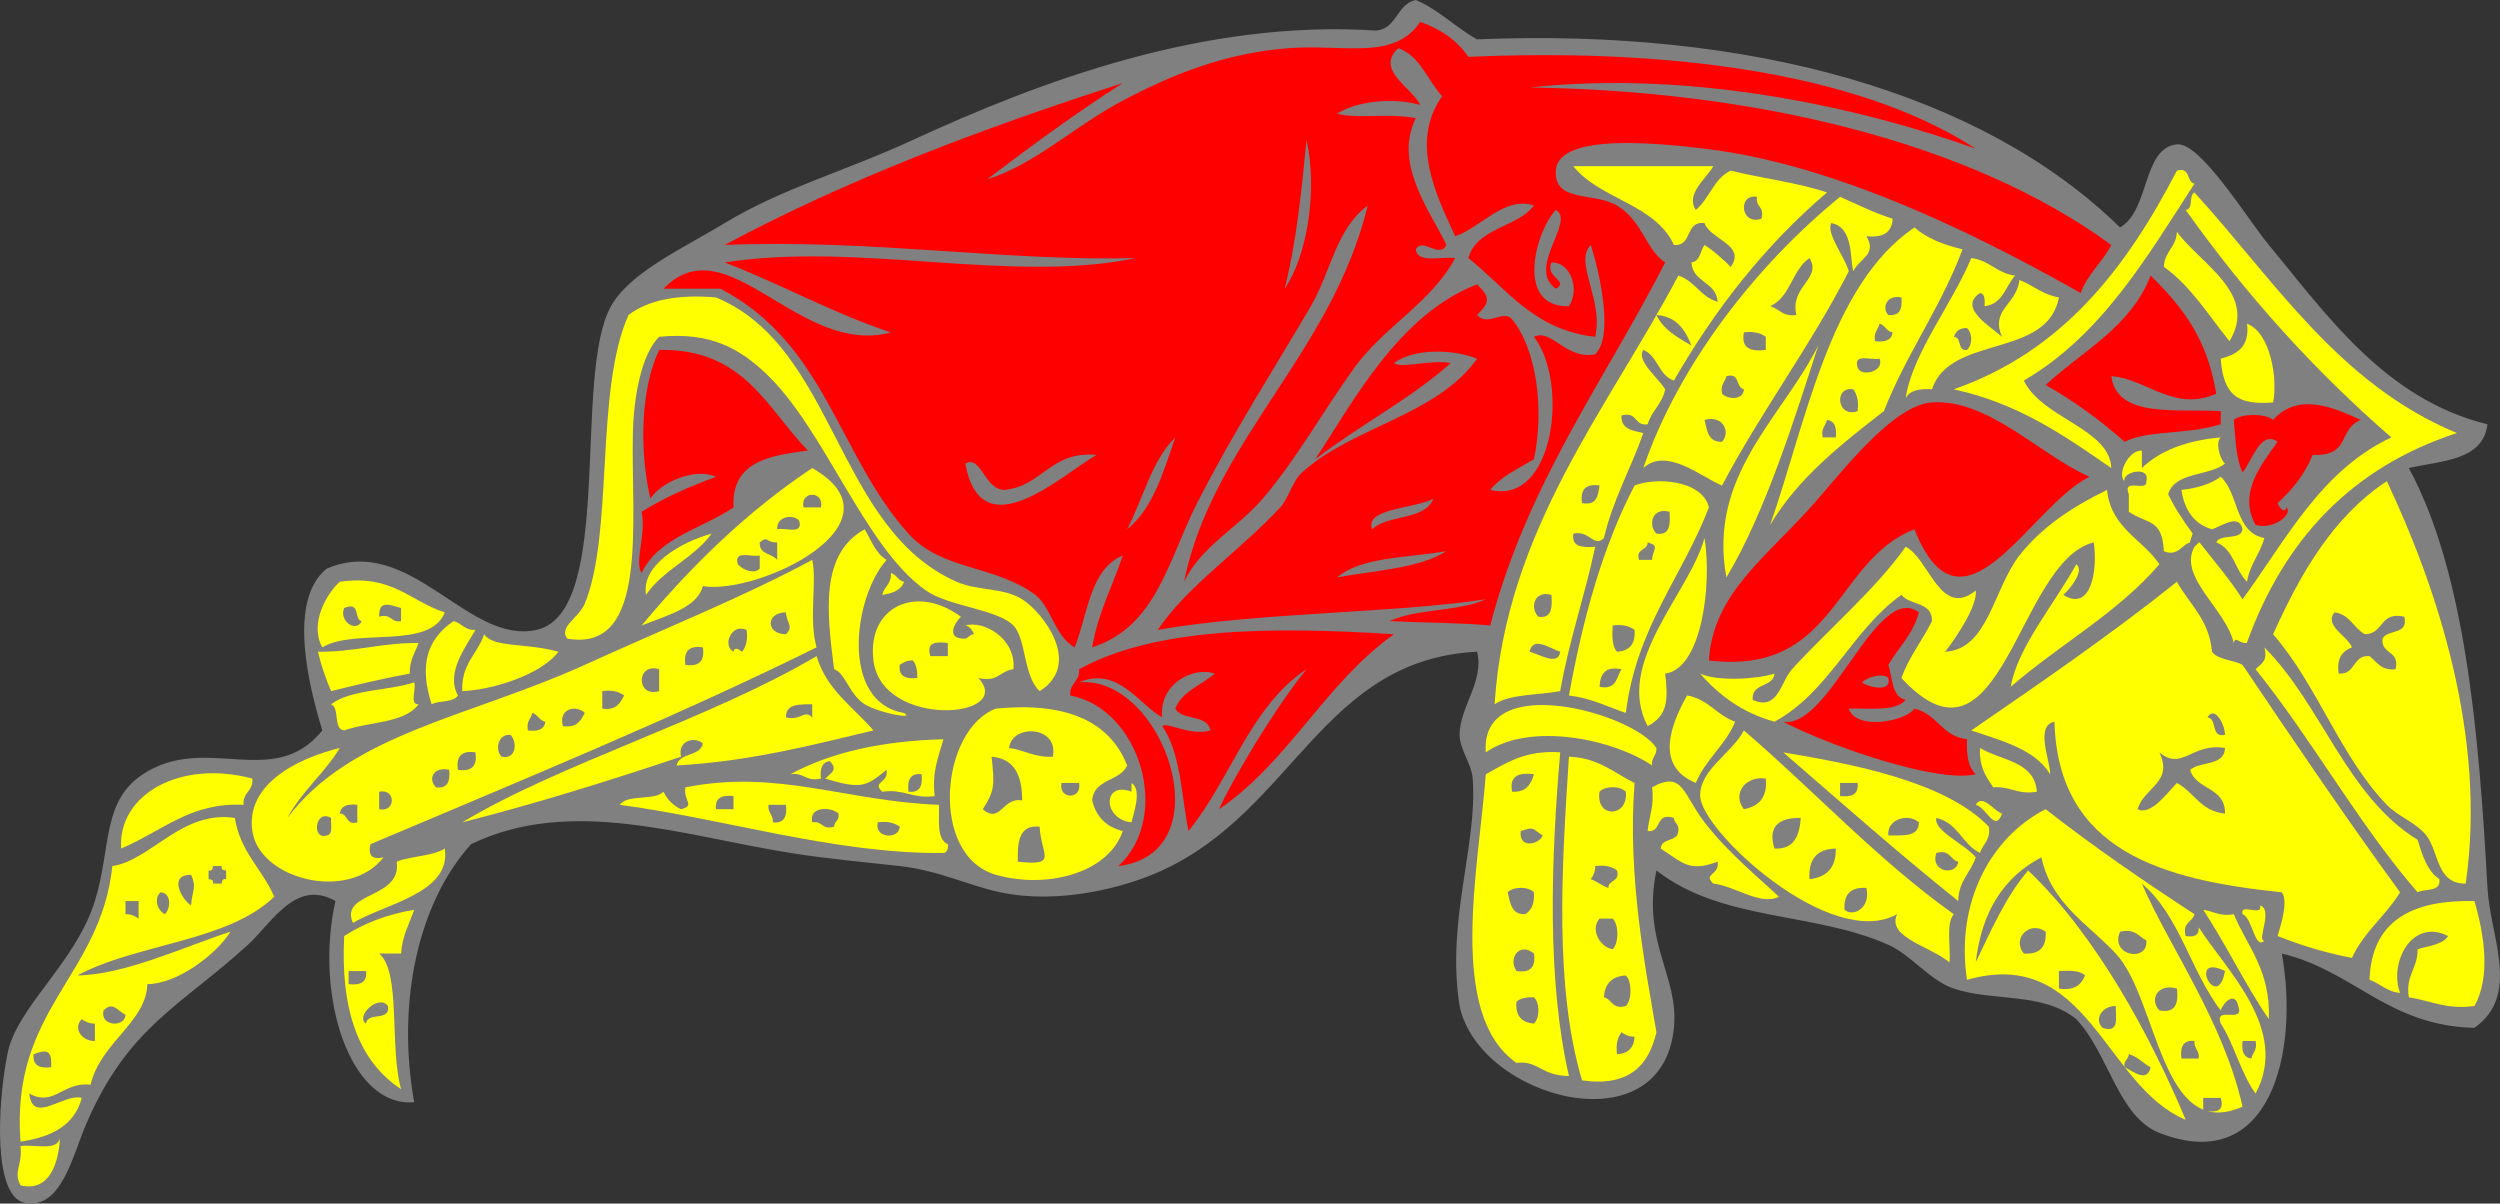 <?xml version="1.0" encoding="UTF-8" standalone="no"?>
<svg
   version="1.1"
   id="Layer_1"
   x="0px"
   y="0px"
   width="1283.9"
   height="618.07"
   viewBox="0 0 1283.9 618.07"
   enable-background="new 0 0 1417.324 708.661"
   xml:space="preserve"
   xmlns="http://www.w3.org/2000/svg"
   xmlns:svg="http://www.w3.org/2000/svg"
   xmlns:rdf="http://www.w3.org/1999/02/22-rdf-syntax-ns#"
   xmlns:cc="http://creativecommons.org/ns#"
   xmlns:dc="http://purl.org/dc/elements/1.1/">
<rect x="0" y="0" width="1283.9" height="618.07" fill="#333333" stroke="none"/>
<g
   id="g60"
   transform="translate(-66.723,-45.296)">
	<path
   fill="#ffff00"
   d="m 1338.4,507.77 -0.2,-0.71 h -0.7 c -1,0 -1.9,0 -2.9,0 -16.3,0 -28.5,3.08 -37.1,9.4 -9.4,6.84 -14.4,17.61 -14.9,32.04 l -0.1,0.75 0.7,0.24 c 2.2,0.69 3.9,1.75 5.8,2.87 2.8,1.74 5.8,3.53 10.2,3.9 l 1.6,0.13 -0.6,-1.48 c -2.7,-7.21 -1.5,-16.44 3.1,-22.96 3.1,-4.57 7.5,-7.09 12.3,-7.09 2.2,0 4.5,0.52 6.8,1.57 -2.2,2.41 -6.1,3.34 -10.2,4.31 -1.4,0.34 -2.8,0.69 -4.2,1.11 l -0.8,0.22 0.1,0.76 c 0.1,4.26 -1.1,7.2 -2.4,10.3 -1.5,3.89 -3.1,7.91 -2.1,14.54 l 0.1,0.73 0.7,0.1 c 3.5,0.52 6.7,1.37 9.9,2.19 5.2,1.36 10.5,2.77 17.2,2.77 2.3,0 4.5,-0.15 6.9,-0.47 l 0.5,-0.1 0.2,-0.44 c 7,-12.41 7,-30.8 0.1,-54.67 z"
   id="main-1" />
	<path
   fill="#ffff00"
   d="m 1332.7,500.07 h 0.3 0.8 l 0.2,-0.85 c 11.1,-76.57 -15.9,-154.96 -40.6,-207.24 l -0.5,-1.04 -0.9,0.63 c -29,19.11 -46,50.68 -58.8,79.05 l -0.2,0.58 0.4,0.48 c 10.8,12.45 19.1,27.29 27.2,41.64 9,16.08 18.4,32.71 31.2,46.01 2.8,2.86 6.3,5.07 9.6,7.21 4,2.56 7.8,4.99 10.6,8.44 2,2.57 3.2,5.99 4.5,9.61 2.6,7.26 5.6,15.49 16.2,15.49 z"
   id="main-2" />
	<path
   fill="#ffff00"
   d="m 1177.5,329.24 c 1.3,0.61 2.6,0.92 3.9,0.92 3.1,0 5.3,-1.85 7.1,-3.34 1,-0.88 2,-1.7 2.7,-1.7 h 0.7 l 0.3,-0.69 1.5,-4.83 0.2,-0.49 -0.3,-0.42 c -5.3,-7.14 -9.2,-13.39 -12.3,-19.64 2,-6.23 8.7,-7.92 15.7,-9.71 4.7,-1.19 9.6,-2.42 13,-5.14 l 0.9,-0.69 -0.8,-0.8 c -1.8,-1.88 -3.3,-5.97 -3.2,-9.1 0.1,-1.38 0.4,-2.42 1,-2.94 l 2.1,-1.99 -2.9,0.26 c -16.9,1.5 -30.1,6.36 -39.4,14.45 v -6.72 -0.96 h -0.9 c -0.1,0 -0.2,0 -0.3,0 v 0 c -4.6,0 -8.5,4.72 -10.1,9.1 -1.4,3.71 -1.1,6.85 0.7,8.39 l 1.9,1.61 c -0.1,0.1 -0.1,0.13 -0.2,0.2 -0.6,0.99 -0.6,2.38 0.2,4.36 v 8.79 0.53 l 0.4,0.3 c 2.9,1.91 5.5,3.02 7.8,4 5.7,2.45 9.2,3.92 9.8,15.44 v 0.6 z m -18.8,-37.11 c -0.1,-0.44 0,-0.88 0.4,-1.34 1,-1.3 3.5,-2.33 5.8,-2.33 1.4,0 2.4,0.37 2.9,1.03 0.5,0.6 0.5,1.49 0.2,2.65 v 0.19 0.19 c 0,0.3 0,0.71 -0.1,0.92 -0.2,0.18 -0.6,0.39 -1.8,0.39 -0.6,0 -1.2,0 -1.8,-0.1 -0.7,0 -1.3,-0.1 -2,-0.1 v 0 c -1,0 -2.1,0.1 -3,0.76 z"
   id="main-3" />
	<path
   fill="#ffff00"
   d="m 1194,142.93 -0.7,0.29 c -2,0.87 -2.2,3.18 -2.4,5.21 -0.2,2.49 -0.5,3.59 -1.8,3.7 l -1.7,0.14 1,1.43 c 30.6,43.09 65.8,82.1 104.6,115.99 -28.1,13.77 -45.3,39 -61.9,63.42 -4.1,6.01 -8.3,12.22 -12.6,18.17 -4.8,-7.31 -10.2,-14.06 -15.5,-20.6 -2,-2.47 -4,-5.03 -6,-7.57 l -0.7,-0.87 -0.8,0.76 -2.5,2.37 -0.1,0.11 -0.1,0.13 c -5.4,9.95 2,20.24 9.1,30.2 4.7,6.49 9.5,13.2 11,19.93 h 2 c 0.1,-0.52 0.2,-0.74 0.3,-0.83 0.2,0.1 0.7,0.28 1,0.46 0.9,0.49 2.2,1.17 3.8,1.17 0.3,0 0.5,0 0.8,-0.1 l 0.6,-0.1 0.2,-0.58 c 19.5,-54.31 55.6,-90.38 107.2,-107.21 l 2.6,-0.84 -2.5,-1.03 c -46.8,-19.43 -77.5,-56.13 -107.2,-91.63 -8.8,-10.52 -17.9,-21.4 -27.3,-31.67 z"
   id="main-4" />
	<path
   fill="#ffff00"
   d="m 1226,386.81 c -0.5,0.47 -1.1,0.95 -1.6,1.5 l -0.6,0.63 0.6,0.68 c 13.3,16.61 25.6,34.84 37.5,52.47 14.2,21.07 28.9,42.87 45.6,62.12 l 0.5,0.6 0.7,-0.37 c 1.1,-0.58 2.7,-0.8 4.3,-1.02 3.5,-0.47 8.2,-1.11 7.5,-6.72 l -0.1,-0.46 -0.4,-0.26 c -5.7,-3.79 -8,-10.96 -10.4,-18.56 l -0.4,-1.14 -0.1,-0.35 -0.3,-0.19 c -21.2,-13.08 -34.5,-34.79 -47.4,-55.78 -9.2,-15.02 -18.7,-30.55 -31.1,-42.91 l -2.6,-2.64 1,3.61 c 1.4,5.21 -0.5,6.87 -2.7,8.79 z"
   id="main-5" />
	<path
   fill="#ffff00"
   d="m 1300.1,504.07 0.4,-0.57 -0.4,-0.53 c -28.2,-38.86 -55.4,-79 -80.9,-116.78 l -0.1,-0.2 -0.2,-0.12 c -2,-1.11 -4.4,-1.73 -6.8,-2.34 -3.4,-0.88 -6.7,-1.72 -8.5,-3.9 -1,-11.66 -6.4,-19.09 -11.6,-26.28 -2.2,-3.09 -4.5,-6.29 -6.4,-9.77 l -0.6,-1.04 -0.9,0.74 c -32.8,26.27 -68.4,50.76 -102.8,74.45 l -2.7,1.88 -1.7,1.13 1.9,0.64 c 1.9,0.64 3.7,1.25 5.6,1.87 13.5,4.45 27.5,9.05 34.3,20.18 l 1.8,2.84 0.1,-3.33 c 0,-1.98 -0.6,-4.77 -1.3,-8 -1.2,-5.61 -2.7,-12.59 -0.5,-15.99 0.5,-0.76 1.2,-1.32 2.1,-1.68 1.1,30.2 13,51.73 36.4,65.79 22.9,13.81 53.6,18.6 80.7,21.44 2.8,4.57 -1.2,17.04 -2.6,21.21 l -0.3,0.89 0.9,0.35 c 13.1,5.15 25.6,8.84 38.4,11.28 l 0.7,0.15 0.4,-0.72 c 3.4,-7.45 8.5,-13.4 13.5,-19.16 3.9,-4.47 7.9,-9.09 11.1,-14.43 z"
   id="main-6" />
	<g
   id="attired-4"><path
     fill="#ffff00"
     d="m 1255,279.94 c 0.3,0 0.6,0 0.9,0 11.1,0 13.5,-4.91 15.8,-9.66 1.6,-3.36 3.2,-6.53 7.7,-8.42 l 2.1,-0.86 -2,-0.97 c -9,-4.23 -18.5,-8.16 -27.5,-8.16 v 0 c -7.1,0 -13.2,2.6 -18,7.71 -2.1,-1.37 -5.7,-2.18 -10,-2.18 -4.8,0 -8.9,1.05 -10.8,2.8 l -0.3,0.34 v 0.49 c 0.2,1.83 0.3,3.72 0.5,5.55 0.6,7.82 1.2,15.9 4.1,21.75 l 0.7,1.33 1,-1.1 c 1.3,-1.52 2.6,-3.92 4,-6.46 2.7,-4.85 5.7,-10.35 9.4,-10.35 0.8,0 1.5,0.22 2.4,0.69 -0.5,0.66 -1,1.32 -1.5,2 -8,11.22 -18,25.19 -9.2,40.9 l 0.2,0.36 0.4,0.11 c 1.3,0.38 2.7,0.57 4.1,0.57 6.3,0 12.1,-3.88 13.4,-7.37 0.6,-1.53 0.2,-2.96 -0.9,-3.91 l -1.3,-1.15 -0.3,1.76 c -0.1,0.41 -0.2,0.6 -0.2,0.67 -0.5,-0.1 -1.6,-1.17 -2.1,-2.48 8.2,-7.5 13.7,-15.15 17.4,-23.97 z"
     id="main-7"
     style="fill:#ff0000" /></g>
	<path
   fill="#ffff00"
   d="m 1206.9,228.53 -0.8,0.22 0.1,0.82 c 1.2,17 7.5,23.63 22.5,23.63 1.7,0 3.5,-0.1 5.5,-0.24 l 0.8,-0.1 0.1,-0.74 c 2.4,-11.88 -1.2,-36.69 -14.1,-41.57 l -1.6,-0.59 0.3,1.66 c 1.4,10.75 -3.9,14.43 -12.8,16.87 z"
   id="main-8" />
	<path
   fill="#ffff00"
   d="m 1214.8,514.4 -0.3,-0.74 -0.8,0.14 c -1.2,0.22 -2.3,0.32 -3.4,0.32 -2.7,0 -4.8,-0.64 -6.9,-1.33 -1.6,-0.48 -3.2,-0.99 -5.1,-1.25 l -2.2,-0.3 1.3,1.84 c 5.6,8.51 10.8,17.71 15.8,26.61 5.6,9.93 11.4,20.19 17.9,29.57 l 1.7,2.48 0.1,-3 c 0.7,-18.39 -5.5,-30 -11.6,-41.23 -2.2,-4.19 -4.6,-8.51 -6.5,-13.11 z"
   id="main-9" />
	<path
   fill="#ffff00"
   d="m 1196.8,520.99 -1.9,0.61 c 0.1,1.27 -0.1,2.2 -0.6,2.77 -0.6,0.57 -1.5,0.86 -2.8,0.86 -0.4,0 -0.9,0 -1.5,-0.1 -0.7,-3.4 0.5,-4.58 2,-6.05 1.1,-1.02 2.2,-2.16 2.7,-4.08 l 0.1,-0.67 -0.6,-0.38 c -21.5,-14.08 -49.6,-32.92 -76.3,-53.86 l -0.5,-0.4 -0.5,0.29 c -14.1,7.13 -26,19.33 -33.3,34.35 -8,16.17 -10.6,34.95 -7.7,54.31 l 0.2,1.12 1.1,-0.31 c 6.4,-1.82 12.5,-2.75 18.1,-2.75 25.9,0 40.1,18.72 55.1,38.53 10.9,14.43 22.2,29.34 38.4,36.06 l 2.3,0.93 -1,-2.24 C 1176.8,588.16 1148.5,529.17 1109,491.6 l -0.7,-0.7 c 1.9,-1.37 4,-2.65 6.1,-3.82 4.2,17.22 15.5,27.48 26.5,37.41 3.9,3.57 8,7.25 11.6,11.2 7.4,7.86 12.6,22.11 17.6,35.88 8.1,22.65 16.6,46.06 35.8,46.06 3.9,0 8.3,-1.04 12.9,-3.09 l 0.8,-0.33 -0.2,-0.8 c -6.6,-29.22 -21.2,-56.13 -34.1,-79.87 -5.7,-10.66 -11.2,-20.8 -15.7,-30.45 9,9.12 15,21.56 20.9,33.63 4.6,9.72 9.5,19.77 15.9,28.1 l 0.8,1.11 c -0.4,0.21 -0.7,0.5 -1,0.9 -0.7,1.01 -0.7,2.47 0,4.46 l 0.1,0.11 v 0.1 c 3.3,5.01 5.8,11 8.2,16.79 2.8,6.69 5.7,13.61 9.8,19.2 l 1,1.27 0.7,-1.39 c 14.5,-27.08 -4.3,-52.35 -19.5,-72.65 -3.6,-4.86 -7,-9.44 -9.7,-13.72 z m 11.3,43.54 c 1,-2.72 3.5,-5.39 5.1,-5.39 1.1,0 1.7,1.63 2,3.01 v 0.1 0.1 c 0.7,1.72 0.5,2.39 0.3,2.63 -0.4,0.56 -1.9,0.56 -2.4,0.56 -0.4,0 -0.9,0 -1.4,0 -0.5,0 -1,0 -1.5,0 -0.8,0 -1.7,0.1 -2.5,0.32 z m -100.5,-72.85 c -10.1,11.81 -17.3,26.84 -24.2,41.38 -0.1,0 -0.1,0 -0.1,0 3.4,-18.6 11.7,-32.71 24.9,-42.09 z"
   id="main-10" />
	<path
   fill="#ffff00"
   d="m 1211.4,320.02 c -2.9,0.33 -6.2,0.7 -7.4,3.43 l -0.4,0.98 1,0.36 c 4.9,1.78 7.2,6.29 9.6,11.06 1.6,3.18 3.2,6.47 5.8,8.93 l 1.3,1.33 0.3,-1.88 c 0.8,-4.83 2.7,-8.48 4.7,-12.34 1.6,-3.07 3.3,-6.25 4.3,-10.03 l 0.3,-1.05 -1.1,-0.19 c -8.6,-1.55 -11.2,-8.98 -14.1,-16.85 -1.9,-5.29 -3.9,-10.77 -7.9,-14.36 l -0.6,-0.54 -0.6,0.47 c -4.9,3.51 -11.3,5.65 -19.7,6.56 l -1.1,0.11 0.2,1.04 c 1.8,11.33 7.3,18.4 16.4,21.02 l 0.3,0.1 0.3,-0.1 c 1.1,-0.35 2.5,-0.99 4,-1.66 2.4,-1.12 5.1,-2.38 7.1,-2.38 1.2,0 2.7,0.36 3.3,3.11 -0.4,2.09 -2.5,2.48 -6,2.88 z"
   id="main-11" />
	<path
   fill="#ffff00"
   d="m 1225.5,511.81 c -0.7,0 -1.6,-0.13 -2.4,-0.26 -1,-0.14 -1.9,-0.29 -2.8,-0.29 0,0 0,0 0,0 -0.4,0 -1.8,0 -2.6,0.99 -0.5,0.68 -0.6,1.59 -0.3,2.79 l 0.2,0.51 0.5,0.18 c 1.8,0.64 3.3,4.43 4.5,7.48 1.6,3.81 2.9,7.1 5.3,7.1 0.8,0 1.7,-0.45 2.5,-1.38 l 1.8,-2.05 -2.7,0.39 c -0.2,-0.7 0.3,-3.2 0.6,-4.88 1.1,-4.87 2.5,-11.56 -2.4,-13.05 l -1.7,-0.53 0.4,1.74 c 0.2,0.81 0.1,1.03 0.1,1.06 0,0 -0.2,0.2 -1,0.2 z"
   id="main-12" />
	<path
   fill="#ffff00"
   d="m 1197.4,176.51 c -4.5,-4.35 -8.7,-8.46 -11.9,-12.75 l -1.7,-2.29 -0.1,2.85 c -0.1,3.69 -1.6,6.02 -3.2,8.49 -1.7,2.58 -3.4,5.25 -3.5,9.48 l -0.1,0.54 0.5,0.31 c 10.2,7.28 17.9,17.5 25.3,27.38 2.6,3.52 5.4,7.16 8.2,10.62 l 0.9,1.1 0.7,-1.21 c 5.2,-8.41 5.6,-16.51 1.5,-24.77 -3.6,-7.18 -10.2,-13.57 -16.6,-19.75 z"
   id="main-13" />
	
	<path
   fill="#ffff00"
   d="m 1069.8,244.28 -3.3,1.17 3.4,0.75 c 32.3,7.02 56,23.38 79,39.19 l 1.6,1.09 1.6,1.14 -0.1,-2 c -0.5,-11.64 -11.2,-18.3 -22.6,-25.35 -8.7,-5.43 -17.8,-11.04 -22,-19.15 36.1,-21.37 58.9,-56.86 80.9,-91.2 2.1,-3.25 4.1,-6.49 6.2,-9.73 l 0.8,-1.22 -1.4,-0.3 c -1.2,-0.26 -1.7,-1.26 -2.3,-2.88 -0.7,-1.87 -1.7,-4.2 -4.8,-4.2 -0.7,0 -1.5,0.11 -2.4,0.35 l -0.4,0.12 -0.2,0.38 c -21.3,40.96 -53.4,90.68 -114,111.84 z"
   id="main-15" />
	<path
   fill="#ffff00"
   d="m 1133.6,334.26 -0.9,-0.65 -0.5,0.99 c -3.5,6.35 -7.8,12.91 -12.3,19.86 -9.5,14.55 -19.3,29.6 -21.5,43.35 l -0.5,2.73 2.1,-1.81 c 9.3,-8.03 19.5,-15.47 29.3,-22.67 16.6,-12.1 33.7,-24.61 47.2,-40.33 l 0.5,-0.58 -0.4,-0.63 c -3.1,-4.63 -7.2,-8.34 -11.1,-11.93 -7.4,-6.85 -14.5,-13.32 -15.7,-25.8 l -0.2,-1.43 -1.3,0.63 c -20.6,10.09 -35,20.89 -45.3,33.98 -4.6,5.96 -8,13.55 -11.3,20.89 -5.9,13.29 -11.5,25.9 -23.9,27.9 4.6,-6.12 15.6,-22.01 14.6,-30.33 l -0.3,-1.78 -1.4,1.13 c -3,2.47 -5.8,3.68 -8.4,3.68 -6,0 -10.6,-6.87 -15,-13.51 -3.4,-5.19 -7,-10.57 -11.4,-12.75 l -0.8,-0.38 -0.5,0.69 c -10.1,14.21 -24,28.05 -37.5,41.43 -7.44,7.41 -14.49,14.42 -20.81,21.37 -1.78,1.97 -3.14,4.65 -4.46,7.24 -2.49,4.89 -4.84,9.51 -9.64,9.51 -1.3,0 -2.78,-0.34 -4.4,-1.01 -0.1,-3.63 2.22,-4.69 5.07,-6.03 2.69,-1.26 5.73,-2.68 6.18,-6.67 l 0.18,-1.54 -1.48,0.47 c -4.93,1.58 -13.08,2.6 -20.76,2.6 -7.25,0 -13.18,-0.9 -16.7,-2.55 l -1.18,1.56 c 10.97,12.65 23.62,20.84 38.68,25.02 l 0.39,0.1 0.36,-0.19 c 15.52,-8.45 26.17,-22.01 36.57,-35.13 8.3,-10.56 16.9,-21.48 27.9,-29.55 1.9,1.82 4.4,2.76 6.9,3.67 4.3,1.57 8.1,2.94 8,8.23 -1.9,3.78 -4.1,7.39 -6.2,10.88 -3.4,5.62 -7,11.43 -9.5,18.22 l -0.2,0.58 0.5,0.44 c 9.6,10.45 18.2,15.52 26.2,15.52 16.1,0 26.6,-20.07 37.6,-41.31 10,-19.1 20.3,-38.84 34.9,-43.25 1,8.89 0,19.87 -4.1,24.54 -1.3,1.52 -2.8,2.25 -4.6,2.25 -1.4,0 -2.9,-0.43 -4.5,-1.29 2.7,-2.69 7.6,-8.61 7.4,-12.99 -0.1,-1.42 -0.7,-2.59 -1.8,-3.37 z"
   id="main-16" />
	
	
	<path
   fill="#ffff00"
   d="m 1084.8,203.67 1.2,-0.13 c 7,-0.76 9.8,-5.66 12.6,-10.4 1.2,-2.07 2.3,-4.02 3.7,-5.65 l 1.3,-1.43 -1.9,-0.23 c -4.5,-0.54 -7.5,-2.4 -10.8,-4.36 -3.3,-1.99 -6.8,-4.04 -11.6,-4.63 l -0.8,-0.1 -0.3,0.7 c -3.7,9.01 -9.1,18.41 -14.3,27.51 -8.5,14.88 -17.4,30.28 -19.5,44.61 l 1.9,0.61 c 1.5,-2.73 4.7,-4.06 9.9,-4.06 0.8,0 1.7,0 2.6,0.1 l 0.8,0.1 0.3,-0.74 c 4.2,-13.07 17.4,-17.01 31.4,-21.19 15.1,-4.48 30.6,-9.11 33.7,-26.12 l 0.2,-1 -1,-0.17 c -4.9,-0.82 -8.5,-2.88 -12.3,-5.06 -2.4,-1.38 -4.9,-2.8 -7.7,-3.87 l -1.2,-0.46 -0.2,1.29 c -0.5,4.97 -3.1,8.3 -5.5,11.51 -3.1,3.96 -6.2,8.04 -4.6,14.74 -0.3,-0.29 -0.7,-0.6 -1.1,-0.91 -4.7,-3.63 -11.1,-8.6 -10.9,-12.94 0.1,-1.63 1.1,-3.1 3.1,-4.48 1.2,0.42 1.3,2.15 1.1,5.61 z"
   id="main-19" />
	<path
   fill="#ffff00"
   d="m 1108.5,453.28 c 1.5,0 2.9,-0.14 4.5,-0.41 l 0.9,-0.16 -0.1,-0.91 c -1,-11.87 -10.4,-15.34 -19.4,-18.69 -3.6,-1.32 -7.2,-2.68 -10.2,-4.54 l -1.5,-0.86 -0.1,1.65 c -0.6,9.63 3,15.04 6.5,20.27 l 0.4,0.57 0.4,0.49 0.5,-0.1 c 0.7,-0.1 1.3,-0.1 1.9,-0.1 3,0 5.4,0.65 7.8,1.33 2.5,0.68 5.1,1.39 8.4,1.39 z"
   id="main-20" />
	<path
   fill="#ffff00"
   d="m 1084.2,455.62 c -1.5,0 -2.8,0.85 -3.7,2.52 l -0.7,1.18 1.4,0.28 c 1.7,0.36 3.5,2.43 5.1,4.26 1.9,2.17 3.6,4.04 5.5,4.04 2.2,0 3.3,-2.55 4,-4.46 l 0.4,-1.04 -1.1,-0.26 c -1,-0.25 -2.6,-1.51 -4,-2.72 -2.3,-1.86 -4.6,-3.8 -6.9,-3.8 z"
   id="main-21" />
	<path
   fill="#ffff00"
   d="m 1082.3,485.9 0.2,-0.52 -0.3,-0.42 c -2.2,-2.63 -5.9,-5.3 -9.6,-7.9 -4.8,-3.44 -10.2,-7.3 -10.6,-10.43 5.2,1.53 8.2,5.16 11.4,8.98 2.7,3.26 5.6,6.63 9.8,8.63 l 1.1,0.51 0.3,-1.15 c 0.4,-1.53 1.2,-2.73 2,-4 1.5,-2.34 3.3,-4.98 2.5,-9.9 v -0.31 l -0.3,-0.23 c -23.4,-24.49 -75.2,-33.24 -106.1,-38.47 l -3.51,-0.59 2.69,2.33 c 4.33,3.76 8.67,7.53 13,11.3 24.92,21.64 50.62,44.02 76.92,65.09 l 1.6,1.28 v -2.04 c 0.1,-6.2 2.4,-10.05 4.9,-14.14 1.5,-2.44 3,-4.97 4,-8.02 z"
   id="main-22" />
	<g
   id="attired-3"><path
     fill="#ffff00"
     d="m 1077.9,424.04 -0.9,-0.1 c -6.5,-0.71 -10.2,-4.15 -14.1,-7.8 -3.5,-3.25 -7.1,-6.61 -12.8,-7.91 l -0.6,-0.15 -0.4,0.53 c -2.6,3.51 -11.3,6.48 -19.1,6.48 -3,0 -9.8,-0.51 -12.3,-4.91 0.4,0 0.7,0 1.1,0 1.5,0 3.1,0 4.6,0.1 1.6,0 3.2,0 4.8,0 8.3,0 14.6,-0.84 18,-4.92 l 1,-1.26 -1.5,-0.36 c -4.8,-1.08 -5.8,-6.14 -6.9,-11.5 -0.4,-1.81 -0.7,-3.66 -1.3,-5.37 1.7,-2.73 3.6,-5.32 5.4,-7.83 4,-5.52 8.2,-11.23 10.2,-19 l 0.2,-0.65 -0.5,-0.4 c -2.2,-1.63 -4.5,-2.45 -6.9,-2.45 -10,0 -19.9,13.98 -30.3,28.78 -10.4,14.63 -21.06,29.77 -31.28,29.77 -0.55,0 -1.09,0 -1.63,-0.13 l -0.62,1.87 c 20.93,11.08 68.33,27.83 91.93,27.83 3,0 5.5,-0.26 7.6,-0.78 l 1.8,-0.45 -1.3,-1.26 c -3.3,-3 -4.6,-8.46 -4.2,-17.19 z"
     id="main-23"
     style="fill:#ff0000" /></g>
	<path
   fill="#ffff00"
   d="m 1050.6,161.36 -0.6,-0.51 -0.6,0.43 c -15.6,10.49 -28.5,27.12 -39.6,50.83 -9.7,20.84 -16.8,44.28 -23.66,66.96 -3.79,12.51 -7.36,24.33 -11.29,35.46 l 1.8,0.84 c 14.64,-24.4 36.75,-41.54 58.15,-58.12 l 0.2,-0.17 0.1,-0.26 c 5.6,-14.27 12.8,-27.37 19.7,-40.03 7.3,-13.56 15,-27.57 20.8,-43.1 l 0.4,-1.06 -1.1,-0.26 c -11.1,-2.65 -18.8,-6.15 -24.3,-11.01 z"
   id="main-24" />
	<path
   fill="#ffff00"
   d="M 1001.5,454.71 C 989.04,443.05 976.18,431 962.97,419.67 l -0.95,-0.81 -0.58,1.1 c -2.35,4.44 -6.29,8.49 -10.09,12.42 -6.26,6.44 -12.73,13.11 -12.49,21.78 0.22,8.07 13,24.36 30.39,38.72 9.65,7.97 34.55,26.52 56.95,26.52 4.8,0 9.2,-0.89 13.1,-2.64 -1.5,7.46 7.3,11.94 15.8,16.29 4.4,2.22 8.9,4.52 12.2,7.22 l 1.4,1.19 0.2,-1.88 c 0.2,-2.8 0.1,-6 0,-9.1 -0.3,-5.96 -0.5,-12.12 2,-15.04 l 0.7,-0.83 -0.9,-0.64 c -25,-17.8 -47.5,-38.88 -69.2,-59.26 z"
   id="main-25" />
	<path
   fill="#ffff00"
   d="m 1019.4,148.7 c -2.4,-1.07 -4.8,-2.18 -7.3,-3.24 l -0.5,-0.24 -0.5,0.39 c -22.11,18.03 -42.91,39.88 -60.15,63.18 -18.59,25.12 -32.46,50.88 -41.24,76.54 l 1.62,1.07 c 2.63,-2.4 5.65,-3.57 9.24,-3.57 6.93,0 14.61,4.35 21.4,8.19 3.15,1.79 6.13,3.48 8.73,4.55 l 0.85,0.34 0.42,-0.8 c 9.71,-18.39 20.76,-35.92 31.45,-52.87 11.52,-18.28 23.38,-37.17 33.68,-57.21 l 0.2,-0.36 -0.1,-0.38 c -0.8,-2.84 -2.6,-6.13 -4.5,-9.61 -2.6,-5 -5.7,-10.61 -4.8,-13.66 7.2,1.88 8,10.68 8.7,17.8 0.3,2.42 0.5,4.52 0.9,6.04 l 0.8,2.47 1.1,-2.32 c 0.9,-1.99 2.5,-3.56 4.1,-5.08 3.1,-3.05 6.3,-6.21 3.5,-12.19 0.4,0 0.8,0 1.2,0 7.2,0 11.2,-3.5 11.5,-10.11 v -0.77 l -0.7,-0.23 c -7,-2.18 -13.4,-5.12 -19.6,-7.96 z"
   id="main-26" />
	<path
   fill="#ffff00"
   d="m 928.93,185.87 -0.8,-0.26 -0.39,0.74 c -8.65,16.44 -18.54,32.94 -28.1,48.88 -30.45,50.78 -61.94,103.29 -66.36,171.67 l -0.13,2.02 1.68,-1.12 c 5.29,-3.51 13.64,-4.33 21.71,-5.12 3.9,-0.38 7.93,-0.78 11.62,-1.48 l 0.68,-0.12 0.12,-0.69 c 2.56,-14.68 6.29,-28.48 9.9,-41.84 2.82,-10.39 5.72,-21.14 8.06,-32.25 l 0.28,-1.29 -1.32,0.1 c -1.42,0.1 -2.48,0.14 -3.42,0.14 -3.14,0 -5.06,-0.52 -6.02,-1.64 -0.67,-0.78 -0.94,-1.89 -0.81,-3.4 0.45,-0.1 0.9,-0.11 1.34,-0.11 2.55,0 4.33,1.17 6.06,2.31 1.42,0.92 2.75,1.8 4.31,1.8 1.29,0 2.54,-0.62 3.81,-1.89 l 0.2,-0.21 0.1,-0.27 c 2.85,-12.22 7.49,-22.96 11.97,-33.34 2.83,-6.57 5.76,-13.36 8.22,-20.48 l 0.37,-1.05 -1.09,-0.25 c -0.48,-0.11 -0.96,-0.21 -1.45,-0.32 -4.74,-1.04 -8.87,-1.95 -9.01,-6.91 0.67,-0.15 1.29,-0.23 1.83,-0.23 1.97,0 2.85,0.97 3.96,2.2 1.21,1.33 2.59,2.85 5.43,2.85 0.45,0 0.92,0 1.41,-0.12 l 0.64,-0.1 0.17,-0.62 c 0.89,-3.1 2.49,-5.45 4.18,-7.95 1.97,-2.89 4,-5.89 4.83,-10.1 l 0.1,-0.38 -0.19,-0.33 c -1.07,-1.79 -2.87,-3.85 -4.78,-6.03 -3.79,-4.32 -8.05,-9.17 -6.87,-12.38 2.83,1.46 4.5,4.15 6.26,6.98 2.12,3.42 4.31,6.96 8.71,8.4 l 0.77,0.26 0.41,-0.71 c 22.5,-39.09 48.15,-70.6 78.48,-96.33 l 1.3,-1.14 -1.7,-0.57 c -9.21,-3.13 -19.69,-5.15 -29.83,-7.1 -6.55,-1.26 -13.33,-2.56 -19.67,-4.15 l -0.35,-0.1 -0.31,0.15 c -5.29,2.42 -8.29,7.08 -11.18,11.58 -1.91,2.96 -3.72,5.77 -6.11,7.99 -2.48,-5.07 1.59,-10.05 5.53,-14.89 1.57,-1.93 3.07,-3.76 4.06,-5.53 l 0.83,-1.49 h -1.7 -71.88 -2.08 l 1.3,1.62 c 6.13,7.69 15.24,12.47 24.06,17.09 11.43,5.99 22.24,11.65 27.47,23.14 l 0.25,0.54 h 0.59 c 0.29,0 0.57,0 0.84,0 4.81,0 6.37,-3.31 7.75,-6.24 1.29,-2.74 2.41,-5.1 5.95,-5.1 0.17,0 0.35,0 0.53,0 1.26,3.08 4.56,5.42 7.77,7.69 3.37,2.38 6.86,4.85 7.37,7.88 0.22,1.36 -0.14,2.81 -1.11,4.41 -3.72,-3.54 -7.9,-7.42 -12.76,-10.53 l -0.78,-0.5 -0.56,0.74 c -0.84,1.11 -1.36,2.47 -1.87,3.78 -0.92,2.4 -1.72,4.48 -4.21,4.82 l -0.92,0.12 0.1,0.94 c 0.4,5.7 3.82,8.31 7.13,10.83 2.75,2.1 5.35,4.09 6.14,7.86 -3.44,-1.33 -5.9,-3.65 -8.49,-6.09 -2.86,-2.7 -5.82,-5.49 -10.22,-6.88 z"
   id="main-27" />
	<path
   fill="#ffff00"
   d="m 954.2,342.33 c 18.79,-31.14 33.69,-77.27 44.57,-110.95 0.92,-2.85 1.83,-5.62 2.73,-8.31 l -1.89,-0.76 c -5.22,10.42 -12.12,20.44 -18.81,30.14 -17.45,25.31 -35.49,51.49 -28.45,89.55 l 0.48,2.59 z"
   id="main-28" />
	<path
   fill="#ffff00"
   d="m 973.21,497.97 c -9.47,-8.53 -21.26,-19.15 -30.31,-30.96 -2.85,-3.72 -4.95,-7.27 -6.81,-10.4 -3.76,-6.36 -6.48,-10.95 -12.07,-10.95 -2.57,0 -5.55,0.99 -9.36,3.11 l -0.6,0.34 0.1,0.68 c 0.85,6.03 0,10.23 -0.99,14.67 -0.51,2.38 -1.03,4.83 -1.26,7.56 l -0.1,0.97 0.97,0.11 c 0.32,0 0.64,0.1 0.95,0.1 3.4,0 4.62,-2.35 5.59,-4.23 1.02,-1.96 1.74,-3.16 3.83,-3.16 0.66,0 1.43,0.12 2.31,0.36 0.21,1.16 0.79,1.95 1.28,2.6 0.68,0.92 1.17,1.59 0.89,3.2 v 0.1 0.1 c -0.1,2.11 -1.51,2.74 -3.84,3.59 -2.23,0.82 -5.02,1.84 -5.15,5.4 v 0.57 l 0.48,0.31 c 1.65,1.07 3.11,2.06 4.51,3.03 5.23,3.6 9.01,6.2 14.65,6.2 2.77,0 5.87,-0.62 9.68,-1.95 -0.1,1.93 -1.19,2.93 -2.28,3.91 -0.91,0.82 -1.85,1.67 -1.87,2.97 0,1.12 0.63,2.25 2.11,3.69 l 0.25,0.24 h 0.35 c 4,0.41 8.49,2.18 12.84,3.9 5.15,2.03 10.49,4.13 15.32,4.13 2.28,0 4.28,-0.46 6.09,-1.39 l 1.25,-0.64 -1.02,-0.97 c -2.19,-2.1 -4.9,-4.54 -7.77,-7.12 z"
   id="main-29" />
	<path
   fill="#ffff00"
   d="m 937.23,448.32 0.92,0.38 0.39,-0.93 c 2.46,-5.96 6.27,-10.8 9.96,-15.48 3.78,-4.79 7.68,-9.74 10.25,-15.97 l 0.4,-0.98 -1,-0.34 c -3.97,-1.38 -6.98,-3.68 -10.15,-6.1 -4.1,-3.13 -8.33,-6.36 -14.72,-7.42 l -0.7,-0.12 -0.34,0.62 c -8.15,14.64 -10.73,25.74 -7.89,33.93 1.9,5.47 6.23,9.64 12.88,12.41 z"
   id="main-30" />
	<path
   fill="#ffff00"
   d="m 919.27,291.46 c -5.16,0 -10.08,0.82 -13.49,2.26 l -0.33,0.14 -0.17,0.32 c -14.63,27.95 -25.69,63.31 -33.8,108.11 l -0.19,1.04 1.06,0.13 c 8.2,0.98 14.97,3.61 21.52,6.15 2.42,0.94 4.93,1.91 7.48,2.79 l 1.16,0.4 0.16,-1.23 c 3.5,-28.35 14.78,-49.55 25.69,-70.04 5.94,-11.17 12.08,-22.71 16.93,-35.3 l 0.11,-0.29 -0.1,-0.31 c -2.59,-10.45 -15.16,-14.17 -26.05,-14.17 z"
   id="main-31" />
	<path
   fill="#ffff00"
   d="m 922.99,392.07 c 3.8,-0.78 7.22,-3.17 10.17,-7.12 10.22,-13.66 13.11,-43.6 9.94,-63.51 l -1.96,-0.1 c -2.56,9.33 -8.42,19.41 -14.62,30.08 -6.29,10.82 -12.8,22.01 -16.32,33.29 -4.04,12.92 -3.44,24.02 1.82,33.95 l 0.46,0.88 0.89,-0.46 c 10.9,-5.69 11.02,-14.42 9.62,-27.01 z"
   id="main-32" />
	<path
   fill="#ffff00"
   d="M 916.64,565.13 C 911.22,533.9 903.8,491.12 907.17,447.47 l 0.1,-0.68 -0.61,-0.3 c -2.77,-1.35 -5.41,-2.92 -7.97,-4.44 -7.24,-4.29 -14.72,-8.74 -26.14,-9.14 h -0.97 l -0.1,0.97 c -3.61,55.31 -7.69,118.01 6.78,166.58 l 0.18,0.62 0.64,0.1 c 2.93,0.4 5.74,0.61 8.34,0.61 16.91,0 26.75,-8.29 30.96,-26.08 v -0.2 -0.2 c -0.54,-3.23 -1.13,-6.61 -1.74,-10.14 z"
   id="main-33" />
	<path
   fill="#ffff00"
   d="m 918.4,429.35 v -0.25 l -0.14,-0.22 c -7.22,-11.15 -37.24,-22.51 -59.49,-22.51 -11.29,0 -19.88,2.84 -24.86,8.21 -3.93,4.25 -5.65,10.03 -5.1,17.17 l 0.13,1.74 1.44,-0.99 c 7.75,-5.38 18.58,-8.22 31.33,-8.22 18.27,0 40.02,6.15 52.89,14.96 l 1.81,1.24 -0.25,-2.18 c -0.22,-1.88 0.34,-2.91 0.99,-4.1 0.67,-1.22 1.42,-2.61 1.27,-4.85 z"
   id="main-34" />
	<path
   fill="#ffff00"
   d="m 868.97,431.76 0.1,-1.01 -1.01,-0.1 c -1.5,-0.11 -2.99,-0.16 -4.43,-0.16 -13.83,0 -22.77,5.02 -31.41,9.89 -0.97,0.54 -1.93,1.08 -2.91,1.62 l -0.47,0.26 v 0.54 c -0.64,8.31 -1.64,17.34 -2.69,26.89 -2.5,22.57 -5.32,48.15 -3.77,70.27 1.79,25.59 9.19,42.6 22.61,52 l 0.32,0.23 0.39,-0.1 c 0.86,-0.12 1.69,-0.18 2.48,-0.18 3.7,0 6.21,1.31 9.11,2.82 3.65,1.9 7.79,4.05 15.22,4.1 h 1.26 l -0.28,-1.23 c -12.16,-52.99 -8.37,-120.06 -4.47,-165.91 z"
   id="main-35" />
	<g
   id="g2020"><path
     fill="#ffff00"
     d="m 729,368.05 c -49.22,0 -83.73,6.38 -108.6,20.06 l -0.57,0.32 v 0.65 c 0.26,2.91 -0.81,4.37 -2.05,6.06 -1.3,1.76 -2.77,3.75 -2.44,7.41 l 0.1,0.76 0.75,0.14 c 16.31,3.07 29.87,16.92 35.4,36.13 5.52,19.22 1.24,38.28 -11.18,49.76 l -2.28,2.1 3.08,-0.37 c 10.69,-1.3 18.74,-5.78 23.9,-13.33 4.51,-6.6 6.57,-15.37 5.97,-25.37 -0.8,-13.26 -6.34,-27.78 -14.82,-38.85 -8.3,-10.85 -18.41,-17.36 -28.83,-18.66 0.98,-0.15 1.96,-0.22 2.92,-0.22 8.96,0 15.87,6.12 22.56,12.05 3.45,3.06 6.72,5.96 10.15,7.89 l 1.69,0.95 -0.2,-1.93 c -0.76,-7.23 2.21,-12.22 4.83,-15.13 3.95,-4.38 9.95,-7.1 15.66,-7.1 1.17,0 2.29,0.11 3.36,0.33 -1.86,1.46 -3.92,2.77 -5.92,4.04 -5.22,3.31 -10.61,6.74 -13.12,13.1 l -0.17,0.43 0.22,0.41 c 1.75,3.25 5.58,4.16 9.29,5.03 3.96,0.93 7.41,1.74 8.38,4.99 -1.33,0.3 -2.75,0.45 -4.24,0.45 -4.23,0 -8.41,-1.2 -11.76,-2.17 -2.47,-0.71 -4.42,-1.27 -5.93,-1.27 -1,0 -1.74,0.25 -2.28,0.76 l -0.64,0.6 0.51,0.71 c 6.79,9.52 8.89,24.23 10.92,38.45 0.71,5 1.45,10.17 2.39,15.06 l 0.4,2.1 1.35,-1.65 c 8.24,-10.04 14.92,-21.9 21.38,-33.37 9.27,-16.46 18.82,-33.42 33.17,-45.2 -15.64,20.69 -34.6,52.97 -40.51,66.3 l -1.42,3.19 2.89,-1.95 c 18.31,-12.41 32.45,-29.38 46.12,-45.8 13.1,-15.72 26.63,-31.98 43.75,-44.07 l 2.32,-1.64 -2.83,-0.18 c -20.55,-1.32 -38.1,-1.97 -53.67,-1.97 z"
     id="main-36"
     style="fill:#ff0000" /></g>
	<path
   fill="#ffff00"
   d="m 635.63,456.58 c -0.27,5.28 4.19,11.23 12.1,12.03 l 0.9,0.1 0.18,-0.88 c 0.16,-0.76 0.43,-1.76 0.74,-2.92 1.61,-5.98 4.03,-15.02 -1.18,-18.35 l -1.54,-0.98 v 1.82 3.09 c -1.39,-0.42 -2.7,-0.64 -3.91,-0.64 -4.22,0 -7.08,2.65 -7.29,6.74 z"
   id="main-37" />
	<path
   fill="#ffff00"
   d="m 644.64,471.39 -1.06,-0.26 c -8.05,-1.97 -12.94,-6.82 -14.95,-14.83 0.48,-5.62 4.56,-7.69 8.88,-9.87 3.56,-1.81 7.24,-3.67 8.99,-7.61 l 0.17,-0.38 -0.15,-0.39 c -7.96,-20.26 -26.43,-30.53 -54.89,-30.53 -4.26,0 -8.81,0.23 -13.53,0.69 h -0.13 -0.12 c -7.64,2.85 -14.04,9.47 -18.52,19.13 -4.11,8.89 -6.16,19.53 -5.75,29.96 0.78,19.75 9.88,34.02 24.34,38.16 6.27,1.81 12.9,2.72 19.69,2.72 22.96,0 41.28,-10.13 46.67,-25.81 z"
   id="main-38" />
	<path
   fill="#ffff00"
   d="m 357.5,374.19 0.38,0.1 c 2.17,0.38 4.27,0.57 6.22,0.57 6.62,0 12.13,-2.19 16.38,-6.51 13.32,-13.53 12.83,-45.42 12.35,-76.26 -0.13,-8.59 -0.25,-16.71 -0.1,-24.34 0.4,-17.51 4.01,-39.35 12.93,-48.48 2.97,-0.3 5.88,-0.44 8.64,-0.44 21.43,0 33.88,8.74 44.14,18.18 14.32,13.17 26.5,33.73 38.28,53.6 13.58,22.92 27.62,46.61 44.94,58.8 5.69,4 14.35,6.39 22.74,8.7 9.21,2.54 17.92,4.94 22.05,9.15 2.85,2.91 4.12,8.62 5.47,14.65 1.63,7.29 3.32,14.83 8.05,19.09 l 0.56,0.51 0.64,-0.4 c 6.86,-4.3 10.35,-10.1 10.36,-17.23 0,-13.71 -12.59,-27.37 -19.35,-31.64 -5.45,-3.44 -12.09,-4.43 -18.52,-5.39 -5.2,-0.77 -10.57,-1.57 -15.3,-3.66 C 527.68,329.63 512.09,299.38 497,270.13 481.78,240.61 466.04,210.08 434.79,197.16 l -0.14,-0.1 h -0.15 c -3.6,-0.31 -7.09,-0.47 -10.38,-0.47 -14.84,0 -26.7,3.25 -35.23,9.66 l -0.21,0.15 -0.11,0.24 c -9.12,20.39 -10.79,50.05 -12.41,78.72 -1.51,26.85 -2.94,52.21 -10.07,69.57 -1.08,2.63 -3.22,4.92 -5.3,7.14 -3.42,3.65 -6.95,7.43 -3.54,11.82 z"
   id="main-39" />
	<path
   fill="#ffff00"
   d="m 581.44,392.34 c 1.76,-1.09 3.42,-2.11 5.84,-2.36 l 0.82,-0.1 0.1,-0.82 c 0.7,-7.62 -2.62,-13.03 -5.53,-16.22 -4.32,-4.75 -10.84,-7.82 -16.58,-7.82 -1.38,0 -2.69,0.18 -3.88,0.53 l 0.1,1.94 c 1.59,0.3 2.42,1.38 3.17,2.76 -0.78,0.28 -1.32,0.75 -1.8,1.16 -0.46,0.39 -0.82,0.7 -1.33,0.84 -0.17,0 -0.34,0 -0.5,0 -1.71,0 -3.86,-0.3 -4.44,-1.75 -0.77,-1.95 1.2,-5.59 3.52,-7.77 l 0.88,-0.82 -0.97,-0.71 c -7.13,-5.29 -14.8,-8.08 -22.17,-8.08 v 0 c -7.28,0 -13.77,2.79 -18.24,7.85 -5.1,5.77 -7.26,14.15 -6.1,23.62 2.25,18.16 21.4,26.43 38.25,26.43 10.32,0 18.35,-3.12 20.47,-7.93 0.79,-1.81 1.08,-4.6 -1.35,-8.17 0.61,0.1 1.19,0.1 1.76,0.1 3.63,0 5.86,-1.38 8.01,-2.71 z"
   id="main-40" />
	<path
   fill="#ffff00"
   d="m 554.39,478.14 -0.51,-0.21 c -4.17,-1.8 -4.05,-8.58 -3.93,-15.14 0,-1.38 0,-2.81 0,-4.18 v -0.95 H 549 c -17.97,-0.68 -34.16,-3.46 -49.82,-6.14 -17.14,-2.95 -33.33,-5.73 -50.89,-5.73 v 0 c -10.24,0 -19.99,0.96 -29.81,2.92 l -0.68,0.13 -0.11,0.69 c -0.5,3.1 0.34,5.33 0.96,6.95 0.35,0.95 0.64,1.69 0.44,2.07 -0.15,0.3 -0.73,0.76 -2.56,1.3 -3.66,-1.84 -6.41,-4.65 -8.18,-8.36 l -0.6,-1.26 -1,0.98 c -2.09,2.05 -6.26,2.39 -10.3,2.71 -4.86,0.4 -9.89,0.81 -12.28,4.16 l -0.97,1.36 1.65,0.21 c 18.94,2.47 38.3,6.39 58.8,10.53 34.53,6.99 70.25,14.21 104.61,14.21 1,0 1.98,0 2.97,0 0.87,0 1.65,-0.38 2.24,-1.08 0.89,-1.06 1.26,-2.8 0.97,-4.56 z"
   id="main-41" />
	<path
   fill="#ffff00"
   d="m 552.21,425.2 0.36,-1.3 h -1.35 c -31.78,0.83 -58.39,6.91 -79.08,18.09 l 0.63,1.86 c 0.62,-0.1 1.22,-0.14 1.78,-0.14 2.03,0 3.44,0.63 4.93,1.3 1.62,0.73 3.29,1.48 5.75,1.48 1.05,0 2.14,-0.14 3.34,-0.41 l 0.87,-0.21 v -0.1 l 0.86,0.27 c 7.79,2.39 12.47,3.37 16.17,3.37 5.76,0 9.14,-2.39 14.6,-6.75 -0.28,1.51 -1.25,2.39 -2.2,3.24 -0.92,0.82 -1.86,1.67 -1.88,2.97 0,1.11 0.63,2.24 2.12,3.67 l 0.35,0.34 0.48,-0.1 c 1.36,-0.18 2.64,-0.27 3.93,-0.27 0,0 0,0 0,0 3.49,0 6.25,0.67 9.17,1.38 2.92,0.71 5.92,1.44 9.65,1.44 1.38,0 2.76,-0.1 4.2,-0.29 l 0.98,-0.14 -0.12,-0.97 c -1.2,-10.24 0.88,-16.99 3.08,-24.14 0.46,-1.52 0.95,-3.09 1.39,-4.68 z m -62.88,19.81 c -0.72,-5.94 1.31,-7.36 3.15,-7.77 0.96,1.05 1.43,1.93 1.41,2.63 0,0.96 -1.07,1.88 -2.27,2.93 -0.58,0.51 -1.18,1.04 -1.76,1.65 z"
   id="main-42" />
	<path
   fill="#ffff00"
   d="m 494.17,389.75 0.62,0.19 c 2.48,0.77 4.25,3.7 6.3,7.1 2.26,3.74 4.83,7.99 9.18,10.77 4.94,3.14 16.5,6.09 20.68,6.09 0.52,0 1.9,0 2.19,-1.06 0.3,-1.1 -0.99,-1.87 -1.61,-2.24 l -0.16,-0.1 h -0.18 c -9.57,-1.61 -16.45,-7.7 -19.91,-17.62 -6.7,-19.2 0.54,-47.17 11.5,-59.35 l 0.81,-0.91 -1.04,-0.62 c -4.01,-2.38 -6.21,-6.6 -8.53,-11.06 -0.75,-1.43 -1.52,-2.91 -2.35,-4.31 l -0.5,-0.83 -0.85,0.46 c -23.92,13.15 -19.84,44.88 -16.23,72.89 z"
   id="main-43" />
	<path
   fill="#ffff00"
   d="m 518.82,350.58 -0.32,1.42 1.44,-0.21 c 4.62,-0.66 10.17,-2.1 12.03,-7.4 l 0.39,-1.12 -1.17,-0.19 c -1.35,-0.23 -2.14,-1.05 -3.05,-2 -0.9,-0.95 -1.93,-2.03 -3.6,-2.48 l -1.34,-0.36 0.1,1.39 c 0.19,2.96 -0.9,4.53 -2.16,6.34 -0.92,1.31 -1.87,2.68 -2.3,4.61 z"
   id="main-44" />
	<path
   fill="#ffff00"
   d="m 413.23,438.22 -0.26,1.27 1.29,-0.1 c 34.61,-1.97 64.53,-9.17 93.46,-16.13 2.6,-0.63 5.2,-1.25 7.81,-1.88 l 1.59,-0.38 -1.07,-1.24 c -2.94,-3.43 -6.18,-6.63 -9.33,-9.73 -7.9,-7.79 -16.07,-15.85 -19.67,-28.08 l -0.36,-1.23 -1.1,0.65 c -27.66,16.36 -61.1,30.31 -93.44,43.79 -32.74,13.66 -63.66,26.56 -88.53,41.58 l 0.76,1.82 c 33.08,-8.41 67.07,-18.58 109.92,-32.89 -0.49,0.7 -0.87,1.53 -1.07,2.53 z m 13.34,-10.71 c -0.78,2.46 -3.19,3.34 -5.96,4.34 -1.08,0.4 -2.22,0.81 -3.27,1.36 -0.36,-1.96 0,-3.63 0.93,-4.85 1.01,-1.27 2.74,-2.03 4.61,-2.03 1.42,0 2.73,0.43 3.69,1.18 z"
   id="main-45" />
	<path
   fill="#ffff00"
   d="m 402.55,365.19 c 11.72,-4.39 22.81,-8.54 25.85,-17.77 1.44,0.18 3.01,0.28 4.67,0.28 22.18,0 62.01,-16.95 67.35,-37.03 1.75,-6.61 0.39,-16.46 -16.07,-25.88 l -0.54,-0.31 -0.51,0.34 c -30.63,20.44 -59.36,46.95 -87.83,81.06 l 1.14,1.58 c 1.97,-0.78 3.99,-1.54 5.94,-2.27 z"
   id="main-46" />
	<path
   fill="#ffff00"
   d="m 264.5,486.2 1.74,-2.22 -2.75,0.63 c -1.01,0.23 -1.92,0.35 -2.68,0.35 -1.25,0 -2.11,-0.3 -2.61,-0.93 -0.66,-0.83 -0.78,-2.37 -0.36,-4.47 12.32,-5.22 24.86,-10.5 36.99,-15.61 63.87,-26.92 129.92,-54.74 191.71,-85.3 l 0.75,-0.37 -0.23,-0.8 c -2.27,-7.78 -1.91,-17.65 -1.59,-26.36 0.26,-7.08 0.51,-13.76 -0.65,-18.53 l -0.3,-1.26 -1.14,0.62 c -24.2,13.05 -50.72,24.69 -78.79,37.01 -12.33,5.41 -25.08,11.01 -37.96,16.87 -17.42,7.93 -35.12,14.25 -52.24,20.37 -34.14,12.19 -66.67,23.8 -89.82,46.06 1.57,-1.91 3.17,-3.78 4.76,-5.62 4.45,-5.19 9.05,-10.56 12.77,-16.7 l 1.25,-2.07 -2.35,0.58 c -9.38,2.32 -22.69,6.77 -32.78,14.84 -10.16,8.13 -14.5,17.87 -12.89,28.96 1.09,7.53 6.07,14.44 14.03,19.45 7.39,4.66 16.88,7.33 26.04,7.33 12.29,0 22.63,-4.56 29.1,-12.83 z"
   id="main-47" />
	<g
   id="attired-1"><path
     fill="#ffff00"
     d="m 1171.9,186.1 -1.1,-1.06 -0.5,1.42 c -7.3,18.79 -22.3,30.49 -36.8,41.82 -5.7,4.43 -11.5,9.01 -16.9,13.96 l -1,0.93 1.2,0.67 c 14.6,8.38 28.1,18.16 40.3,29.08 l 0.5,0.45 0.6,-0.29 c 6.7,-3.22 15.2,-3.99 24.2,-4.81 8.2,-0.75 16.6,-1.52 25.1,-4.12 l 0.7,-0.22 v -0.74 -6.74 -0.94 h -1 c -4.5,-0.27 -9.4,-0.29 -14.1,-0.31 -19.4,-0.1 -37.8,-0.16 -40.9,-15.55 6.1,0.69 11.6,3.11 17.5,5.67 6.9,3.01 14.1,6.12 22.1,6.12 4.6,0 9,-0.98 13.5,-3.01 l 0.7,-0.31 -0.1,-0.77 c -4.6,-27.72 -16.9,-44.51 -34,-61.2 z"
     id="main-14"
     style="fill:#ff0000" /><path
     fill="#ffff00"
     d="m 832.79,367.6 0.21,-0.82 c 13.44,-51.63 37.63,-93.66 61.02,-134.3 9.66,-16.79 19.65,-34.14 28.76,-51.94 l 0.41,-0.81 -0.77,-0.49 c -4.25,-2.72 -7.02,-7.37 -9.96,-12.29 -3.51,-5.89 -7.48,-12.56 -14.77,-16.93 -4.36,-2.62 -9.72,-3.52 -14.91,-4.39 -9.3,-1.57 -16.65,-2.81 -16.06,-12.66 0.53,-8.77 12.51,-13.22 35.6,-13.22 14.54,0 29.97,1.79 39.19,2.86 l 0.49,0.1 c 77.7,9.01 164.3,57.93 192.8,74 l 1,0.59 0.4,-1.12 c 2,-5.5 5.2,-9.65 8.6,-14.04 2.5,-3.26 5.1,-6.62 7.1,-10.55 l 0.4,-0.76 -0.7,-0.5 c -35.2,-25.8 -80.3,-45.98 -133.9,-59.97 -45.36,-11.818 -94.71,-18.746 -146.99,-20.639 8.3,-0.5 16.77,-0.752 25.31,-0.752 79.19,0 149.88,21.101 184.98,33.681 l 0.9,-1.78 C 1020.6,80.98 927.37,72.614 859.99,72.614 c -12.59,0 -25.6,0.29 -38.68,0.861 -5.68,-8.074 -14.05,-14.091 -24.88,-17.89 l -0.73,-0.257 -0.43,0.646 c -7.28,10.918 -18.52,13.155 -33.18,13.155 -3.46,0 -7,-0.115 -10.74,-0.236 -3.9,-0.126 -7.93,-0.257 -12.03,-0.257 -3.93,0 -7.43,0.122 -10.69,0.374 -35.59,2.74 -63.32,15.223 -85.76,27.071 -9.9,5.229 -19.01,11.449 -27.83,17.459 -11.85,8.08 -23.13,15.78 -35.58,20.74 18.75,-14.18 40.67,-30.26 64.42,-45.457 l -0.85,-1.794 C 558.52,114.23 493.51,140.66 438.45,170.21 l 0.51,1.88 c 8.41,-0.35 17.27,-0.53 26.34,-0.53 30.42,0 60.38,1.97 89.35,3.88 28.1,1.85 54.64,3.59 80.79,3.59 0.6,0 1.19,0 1.79,0 -11.09,1.52 -23.36,2.27 -37.16,2.27 -18.61,0 -38.27,-1.34 -57.28,-2.63 -19.49,-1.33 -39.63,-2.7 -59.17,-2.7 -16.86,0 -31.53,1.02 -44.85,3.12 l -3.7,0.59 3.49,1.33 c 12.49,4.8 24.56,10.32 36.22,15.66 14.61,6.68 29.67,13.58 45.81,19.16 -2.74,0.51 -5.53,0.77 -8.32,0.77 -17.15,0 -32.66,-9.31 -47.66,-18.32 -12.95,-7.77 -25.18,-15.12 -36.93,-15.12 -7.74,0 -14.58,3.18 -20.92,9.7 l -1.64,1.7 h 2.36 28.96 c 33.1,17.28 47.75,44.97 63.27,74.27 9.29,17.55 18.9,35.71 32.82,51.19 9.65,10.74 22.03,14.47 35.14,18.42 10.27,3.09 20.88,6.28 30.15,13.17 3.38,2.5 5.69,6.95 8.15,11.66 3.12,5.99 6.34,12.17 12.19,15.37 l 0.99,0.54 0.42,-1.05 c 1.87,-4.67 3.32,-9.84 4.72,-14.84 3.64,-12.96 7.08,-25.25 17.35,-30.79 -1.58,4.56 -3.35,8.99 -5.07,13.3 -3.9,9.76 -7.93,19.85 -9.93,31.8 l -0.28,1.62 1.57,-0.51 c 25.97,-8.4 35.32,-30.56 45.21,-54.02 2.88,-6.82 5.86,-13.88 9.28,-20.61 13.06,-25.65 27.8,-50.09 42.05,-73.73 5.68,-9.4 11.04,-18.29 16.33,-27.3 3.64,-6.19 6.32,-12.97 8.92,-19.53 4.53,-11.44 8.83,-22.3 17.73,-30.01 -9.35,36.17 -28.57,65.58 -47.17,94.05 -20.07,30.7 -39.02,59.71 -46.47,96.31 l 1.88,0.63 c 5.46,-11.23 14.25,-18.7 23.56,-26.61 5.72,-4.85 11.62,-9.87 16.74,-15.86 10.91,-12.78 20.38,-27.28 29.54,-41.31 5.67,-8.69 11.54,-17.68 17.67,-26.14 6.73,-9.26 15.24,-16.87 23.48,-24.23 10.46,-9.36 21.27,-19.03 28.27,-32.04 l 0.68,-1.27 -1.43,-0.19 c -0.88,-0.12 -1.88,-0.18 -3.05,-0.18 -1.48,0 -3.06,0.1 -4.59,0.18 -1.5,0.1 -3.04,0.18 -4.47,0.18 -4.67,0 -6.79,-1.01 -7.21,-3.47 0.55,-0.85 1.22,-1.22 2.17,-1.22 1.14,0 2.51,0.52 3.96,1.07 1.6,0.61 3.26,1.24 4.84,1.24 2.02,0 3.58,-1.05 4.61,-3.1 l 0.23,-0.44 -0.22,-0.45 c -1.57,-3.26 -3.48,-6.73 -5.51,-10.4 -8.67,-15.69 -19.46,-35.23 -10.22,-53.86 l 0.6,-1.2 -1.32,-0.23 c -5.92,-1.04 -11.43,-1.17 -15.57,-1.17 -2.16,0 -4.28,0 -6.33,0.1 -1.99,0 -3.87,0.1 -5.74,0.1 -3.15,0 -6.73,-0.1 -10.23,-0.7 6.15,-3.23 14.97,-5.114 24.23,-5.114 5.54,0 10.88,0.701 15.44,2.024 l 2.1,0.61 -0.91,-1.984 c -1.32,-2.878 -4.05,-5.664 -6.95,-8.614 -4.09,-4.159 -8.31,-8.46 -8.19,-12.846 0.1,-2.106 1.11,-4.128 3.22,-6.167 6.91,2.807 10.69,8.669 14.68,14.866 1.93,2.989 3.92,6.072 6.29,8.765 -15.77,23.15 -3.53,49.4 6.31,70.53 l 0.79,1.69 0.38,0.81 0.84,-0.28 c 4.72,-1.53 9.4,-4.68 13.94,-7.73 6.52,-4.39 13.27,-8.93 20.36,-8.93 1.37,0 2.74,0.17 4.09,0.51 -3.55,3.98 -8.63,6.4 -14,8.94 -7.97,3.79 -16.22,7.71 -18.92,17.22 l -0.18,0.64 0.52,0.42 c 4.76,3.78 9.27,7.99 13.63,12.06 13.64,12.73 27.75,25.9 52.02,28.58 l 0.88,0.1 0.2,-0.86 c 2.21,-9.35 -0.3,-18.67 -2.51,-26.88 -2.02,-7.54 -3.8,-14.15 -1.1,-18.44 4.73,15.67 10.61,44.52 2.15,53.15 -1.05,0.19 -2.1,0.29 -3.13,0.29 -5.81,0 -10.46,-3.06 -14.57,-5.75 -3.42,-2.25 -6.65,-4.37 -10.04,-4.37 -1.26,0 -2.49,0.29 -3.67,0.87 l -1.09,0.54 0.75,0.97 c 11.02,14.25 12.65,44.38 3.41,63.19 -3.25,6.63 -9.27,14.52 -19.52,14.52 -1.19,0 -2.43,-0.11 -3.69,-0.33 4.38,-4.77 10.38,-8.14 16.18,-11.42 1.62,-0.91 3.3,-1.85 4.92,-2.81 l 0.38,-0.23 0.1,-0.43 c 5.71,-27.05 0.9,-57.63 -11.44,-72.72 -1.15,-1.4 -2.62,-2.08 -4.5,-2.08 -1.52,0 -3.14,0.45 -4.71,0.88 -1.55,0.43 -3.15,0.88 -4.62,0.88 -1.39,0 -2.52,-0.41 -3.51,-1.28 2.9,-2.93 4.66,-5.32 4.66,-7.88 0,-2.75 -2.05,-5.32 -5.36,-8.57 l -0.46,-0.45 -0.6,0.23 c -34.95,13.52 -57.11,48.56 -74.91,76.71 -3.03,4.78 -5.88,9.3 -8.68,13.52 l 0.72,0.67 c -2.55,1.84 -4.99,3.8 -7.3,5.88 -2.89,2.62 -4.72,6.4 -6.5,10.05 -1.48,3.05 -2.88,5.93 -4.79,7.99 -8.4,9.04 -17.69,17.28 -26.68,25.25 -13.9,12.31 -27.02,23.95 -36.32,37.77 l -1.31,1.95 2.32,-0.41 c 27.38,-4.83 60.85,-6.95 93.22,-9.01 22.51,-1.42 44.01,-2.79 62.47,-4.98 -3.94,0.77 -8.08,1.32 -12.16,1.87 -8.87,1.19 -18.04,2.42 -25.08,5.74 l 0.38,1.9 c 7.22,0.32 14.02,0.53 20.61,0.73 11.75,0.35 21.89,0.65 31.02,1.51 z M 772.54,261.42 c 13.65,-8.9 27.77,-18.11 39.94,-28.93 l 1.52,-1.35 -2,-0.38 c -1.74,-0.33 -3.68,-0.49 -5.94,-0.49 -3.65,0 -7.55,0.43 -10.99,0.82 -2.93,0.32 -5.69,0.63 -7.88,0.63 -0.98,0 -1.8,-0.1 -2.46,-0.19 4.96,-3.02 12.02,-4.66 20.15,-4.66 6.57,0 13.36,1.12 18.84,3.1 -11.71,15.75 -30.42,24.59 -48.52,33.15 -7.01,3.31 -14.14,6.68 -20.93,10.47 6.03,-4.19 12.22,-8.22 18.27,-12.17 z"
     id="main-17"
     style="fill:#ff0000" /><path
     fill="#ffff00"
     d="m 943.3,385.38 0.93,0.11 c 3.97,0.47 7.82,0.71 11.44,0.71 32.08,0 46.03,-18.53 59.43,-36.45 9.3,-12.29 18.8,-25 34.3,-31.34 6.6,16.18 14.4,24.05 23.8,24.05 12.4,0 25.1,-13.14 38.6,-27.04 9.5,-9.75 19.2,-19.83 28.4,-24.37 l 1.9,-0.95 -1.9,-0.86 c -8.8,-3.95 -17.5,-9.76 -26.7,-15.91 -16.5,-11.05 -33.6,-22.47 -51.7,-22.47 -1,0 -2,0 -2.9,0.1 -17.8,1.23 -38.7,25.82 -55.6,45.59 -1.2,1.43 -2.4,2.83 -3.55,4.18 -6.2,7.23 -12.68,13.82 -18.94,20.19 -19.24,19.58 -35.86,36.49 -37.46,63.52 z"
     id="main-18"
     style="fill:#ff0000" /><path
     fill="#ffff00"
     d="m 395.42,340.15 1,1.4 0.73,-1.56 c 5.7,-12.16 18.06,-18.2 30.01,-24.05 5.72,-2.8 11.64,-5.69 16.82,-9.24 l 0.46,-0.32 v -0.56 c -1.15,-22.92 18.4,-25.58 37.32,-28.16 l 1.96,-0.27 -1.38,-1.42 c -4.73,-4.85 -9.08,-10.29 -13.28,-15.56 -14.29,-17.9 -29.08,-36.42 -61.98,-36.42 -0.61,0 -1.23,0 -1.86,0 h -0.61 l -0.27,0.56 c -10.41,21.99 -9.79,54.53 -4.56,77.03 l 0.54,2.33 1.28,-2.02 c 3.67,-5.81 14.88,-12.29 25.09,-12.29 1.71,0 3.32,0.19 4.8,0.56 -14.44,5.44 -25.85,10.9 -35.76,17.08 l -0.59,0.37 0.14,0.69 c 1.15,5.4 0.3,11.59 -0.46,17.06 -0.86,6.22 -1.61,11.6 0.62,14.76 z"
     id="main-48"
     style="fill:#ff0000" /></g>
	<path
   fill="#ffff00"
   d="m 397.5,350.96 0.41,2.47 1.41,-2.07 c 4.4,-6.49 10.78,-11.3 16.95,-15.95 5.99,-4.52 12.19,-9.2 16.73,-15.47 l 1.66,-2.3 -2.74,0.75 c -9.04,2.48 -17.83,6.78 -24.11,11.81 -7.94,6.35 -11.5,13.53 -10.31,20.76 z"
   id="main-49" />
	<path
   fill="#ffff00"
   d="m 303.14,400.26 v 0.99 h 0.99 c 14.39,-0.46 40.55,-8.06 50.18,-20.61 l 0.91,-1.17 -1.43,-0.4 c -6.95,-1.92 -13.74,-2.61 -19.73,-3.21 -8.55,-0.85 -15.3,-1.53 -17.9,-5.37 l -1.14,-1.69 -0.64,1.94 c -1.16,3.56 -2.97,6.43 -4.88,9.46 -3.35,5.3 -6.81,10.79 -6.4,20.09 z"
   id="main-50" />
	<path
   fill="#ffff00"
   d="m 285.46,381.49 c -1.94,7.26 -1.28,15.69 2.01,25.79 l 0.37,1.12 1.04,-0.55 c 1.42,-0.74 3.48,-1.02 5.46,-1.29 3.34,-0.46 6.8,-0.93 8.41,-3.58 l 0.3,-0.49 -0.28,-0.51 c -5.17,-9.37 1.46,-20.24 6.3,-28.18 0.99,-1.62 1.93,-3.16 2.69,-4.55 l 0.86,-1.59 -1.8,0.11 c -0.22,0 -0.43,0 -0.63,0 -2.56,0 -4.01,-1.01 -5.7,-2.18 -1.32,-0.92 -2.68,-1.87 -4.62,-2.31 l -0.42,-0.1 -0.36,0.24 c -7.24,4.9 -11.69,10.8 -13.63,18.04 z"
   id="main-51" />
	<path
   fill="#ffff00"
   d="m 295.92,479.46 -1.29,0.78 c -3.53,2.17 -8.58,3.07 -13.46,3.95 -3.81,0.68 -7.76,1.39 -11.08,2.7 l -0.74,0.29 0.11,0.79 c 1.34,9.08 -5.73,12.61 -12.56,16.02 -6.75,3.36 -13.73,6.84 -9.83,15.69 l 0.46,1.03 0.97,-0.58 c 4.37,-2.59 9.85,-4.85 15.65,-7.24 16.23,-6.69 34.62,-14.27 31.99,-31.94 z"
   id="main-52" />
	<path
   fill="#ffff00"
   d="m 230.03,379 h -1.28 l 0.29,1.24 c 1.5,6.51 3.66,12.99 6.79,20.38 l 0.34,0.78 0.82,-0.2 c 12.26,-3 26.15,-6.39 40.37,-8.97 l 0.85,-0.15 v -0.87 c -0.15,-4.8 1.27,-7.96 2.77,-11.31 0.58,-1.29 1.18,-2.62 1.67,-4.05 l 0.46,-1.31 h -1.39 c -0.38,0 -0.77,0 -1.15,0 -9.05,0 -17.07,1.14 -24.83,2.26 -7.4,1.06 -15.05,2.14 -23.56,2.22 l 0.63,-0.38 c 6.7,-4.06 17.39,-4.55 27.72,-5.01 15.22,-0.69 30.96,-1.4 35.59,-13.45 l 0.38,-0.99 -1.02,-0.32 c -5.56,-1.76 -10.38,-4.44 -15.05,-7.03 -8.34,-4.63 -16.96,-9.41 -30.22,-9.41 -2.88,0 -5.93,0.22 -9.08,0.67 l -0.3,0.1 -0.22,0.2 c -7.75,6.88 -16.02,22.74 -9.19,34.93 l 0.42,0.75 c -0.22,0 -0.44,0 -0.66,0 -0.37,0 -0.75,0 -1.12,0 z"
   id="main-53" />
	<path
   fill="#ffff00"
   d="m 280.37,395.38 -0.33,-0.9 -0.92,0.3 c -5.1,1.68 -11.14,2.6 -16.98,3.5 -9.57,1.46 -19.47,2.97 -25.99,7.89 l -1.37,1.03 1.58,0.68 c 1.66,0.72 1.94,3.18 2.24,5.79 0.36,3.22 0.82,7.23 4.76,7.75 h 0.24 l 0.23,-0.1 c 4.23,-1.55 9.24,-2.47 14.1,-3.36 9.61,-1.76 19.54,-3.58 24.56,-10.45 l 1.27,-1.75 -2.16,0.16 c -0.1,0 -0.15,0 -0.23,0 -0.53,0 -0.74,-0.16 -0.84,-0.28 -0.65,-0.73 -0.36,-3.02 -0.13,-4.87 0.26,-2.07 0.51,-4.02 0,-5.45 z"
   id="main-54" />
	<path
   fill="#ffff00"
   d="m 242.94,525.17 -0.42,0.28 v 0.51 c -1.01,19.13 0.93,35.48 5.76,48.61 4.92,13.35 12.96,23.75 23.9,30.9 l 2.24,1.47 -0.73,-2.58 c -2.46,-8.63 -2.89,-20.3 -3.31,-31.58 -0.57,-15.33 -1.11,-29.88 -6.55,-36.77 h 8.89 0.94 l 0.1,-0.94 c 0.42,-6.53 2.39,-11.37 4.48,-16.5 0.75,-1.84 1.52,-3.74 2.21,-5.71 l 0.55,-1.59 -1.66,0.27 c -13.66,2.28 -25.88,6.86 -36.33,13.63 z"
   id="main-55" />
	<path
   fill="#ffff00"
   d="m 199.91,490.67 c -5.11,-7.63 -9.93,-14.84 -11.59,-25.46 l -0.11,-0.73 -0.72,-0.11 c -1.99,-0.3 -3.99,-0.45 -5.96,-0.45 0,0 0,0 0,0 -13.64,0 -24.28,7.13 -34.57,14.02 -7.69,5.16 -14.95,10.02 -22.66,11.14 l -0.77,0.12 -0.1,0.77 c -2.61,24.76 -13.15,42.15 -23.34,58.96 -13.168,21.74 -26.789,44.21 -23.835,82.74 l 0.08,1.07 1.06,-0.15 c 18.625,-2.74 28.885,-10.11 32.265,-23.2 l 0.25,-0.96 -0.95,-0.26 c -0.73,-0.2 -1.54,-0.3 -2.39,-0.3 -3.23,0 -6.871,1.43 -10.386,2.81 -3.203,1.26 -6.228,2.45 -8.609,2.45 -1.709,0 -3.698,-0.56 -4.552,-4.48 2.03,0.89 3.977,1.33 5.909,1.33 3.65,0 6.667,-1.53 9.861,-3.16 3.467,-1.77 7.047,-3.59 11.797,-3.59 0.81,0 1.64,0 2.48,0.16 l 0.89,0.11 0.21,-0.87 c 2.41,-10.12 8.91,-17.78 15.2,-25.19 6.85,-8.06 13.34,-15.69 13.98,-25.74 16.17,-0.75 35.87,-16.53 42.57,-27.4 l 1.43,-2.31 -2.59,0.83 c -6.47,2.1 -13.22,4.61 -20.37,7.27 -18.05,6.7 -36.66,13.61 -53.29,14.93 11.72,-5.52 25.49,-9.23 38.85,-12.82 21.63,-5.82 44,-11.84 58.28,-25.67 l 0.5,-0.48 -0.27,-0.64 c -2.35,-5.46 -5.51,-10.18 -8.56,-14.74 z"
   id="main-56" />
	<path
   fill="#ffff00"
   d="m 128.02,482.57 1.3,-0.55 c 6.36,-2.73 12.08,-5.9 17.61,-8.97 12.51,-6.95 24.34,-13.52 41.33,-13.52 1.15,0 2.33,0 3.51,0.1 l 1.15,0.1 -0.1,-1.15 c -0.26,-2.91 0.81,-4.37 2.05,-6.06 1.3,-1.76 2.77,-3.75 2.44,-7.42 l -0.1,-0.69 -0.67,-0.19 c -6.87,-1.84 -13.76,-2.77 -20.47,-2.77 -16.06,0 -30.33,5.4 -39.15,14.8 -6.51,6.94 -9.63,15.58 -9.03,24.96 z"
   id="main-57" />
	<path
   fill="#ffff00"
   d="m 89.214,633.03 c -1.412,0 -2.95,-0.1 -4.437,-0.17 -1.516,-0.1 -3.083,-0.18 -4.552,-0.18 -1.192,0 -2.205,0.1 -3.096,0.18 l -0.967,0.13 0.107,0.97 c 0.482,4.35 -0.191,7.24 -0.785,9.79 -0.783,3.36 -1.459,6.26 0.892,10.77 l 0.21,0.4 0.44,0.11 c 1.552,0.37 3.055,0.56 4.465,0.56 13.185,0 16.88,-16.49 16.985,-26.24 l -1.995,-0.11 c -0.283,2.69 -2.389,3.79 -7.267,3.79 z"
   id="main-58" />
</g>
<g
   id="g256"
   transform="translate(-66.723,-45.296)">
	
	
	
	
	
	
	
	
	
	
	
	
	
	
	
	
	
	
	
	
	
	
	
	
	
	
	
	
	
	
	
	
	
	
	
	
	
	
	
	
	
	
	
	
	
	
	
	
	
	
	
	
	
	
	
	
	
	
	
	
	
	
	
	
	
	
	
	
	
	
	
	
	
	
	
	
	
	
	
	
	
	
	
	
	
	
	
	
	
	
	
	
	
	
	
	
	<g
   id="outline"><path
     fill-rule="evenodd"
     clip-rule="evenodd"
     d="m 1301.5,362.03 c 2.2,9.66 -8.7,6.22 -11.2,11.24 -0.9,8.34 9.1,5.87 6.7,15.72 -7.6,0.85 -9.6,-3.9 -13.4,-6.74 -8.9,-0.62 -6.9,9.6 -15.8,8.99 -1.2,-7.95 1.9,-11.58 6.8,-13.48 -2.5,-6.19 -14.4,-11 -9,-17.97 8,0.99 9.8,8.13 15.7,11.23 9.7,-0.1 7.5,-11.94 20.2,-8.99 z"
     id="path62"
     style="fill:#808080" /><path
     fill-rule="evenodd"
     clip-rule="evenodd"
     d="m 1225.1,579.92 c 1,4.7 -1.5,5.96 -2.2,9 -4,-0.55 -5.1,-3.86 -4.5,-9 2.3,0 4.5,0 6.7,0 z"
     id="path64"
     style="fill:#808080" /><path
     fill-rule="evenodd"
     clip-rule="evenodd"
     d="m 1209.4,422.68 c -7.6,1.66 -3.7,-8.27 -9,-8.97 3.8,-6.47 9.1,4.16 9,8.97 z"
     id="path66"
     style="fill:#808080" /><path
     fill-rule="evenodd"
     clip-rule="evenodd"
     d="m 1209.4,429.42 c -0.3,9.45 -12.7,6.71 -17.9,11.23 3,10.48 18.2,8.71 17.9,22.46 -12.4,-1.08 -15.9,-11.04 -24.7,-15.72 -5.2,5.33 -13.4,16.91 -20.2,13.48 3.3,-11.34 18.5,-13.53 11.2,-29.19 11.8,9.81 16.5,-5.07 33.7,-2.26 z"
     id="path68"
     style="fill:#808080" /><path
     fill-rule="evenodd"
     clip-rule="evenodd"
     d="m 1209.4,543.98 c -3.9,21.93 -19.7,-9.76 0,0 z"
     id="path70"
     style="fill:#808080" /><path
     fill-rule="evenodd"
     clip-rule="evenodd"
     d="m 1198.2,615.86 c 0,-2.23 0,-4.49 0,-6.72 3,0 6,0 9,0 2.2,7.5 -3.1,7.35 -9,6.72 z"
     id="path72"
     style="fill:#808080" /><path
     fill-rule="evenodd"
     clip-rule="evenodd"
     d="m 1195.9,588.92 c -3,0 -5.9,0 -8.9,0 -0.7,-5.87 0.8,-9.67 6.7,-9 -0.3,4.04 2.7,4.75 2.2,9 z"
     id="path74"
     style="fill:#808080" /><path
     fill-rule="evenodd"
     clip-rule="evenodd"
     d="m 1184.7,552.98 c 0.9,7.67 -0.7,12.79 -9,11.23 -5.3,-5.59 -0.9,-14.1 9,-11.23 z"
     id="path76"
     style="fill:#808080" /><path
     fill-rule="evenodd"
     clip-rule="evenodd"
     d="m 1157.8,593.4 c -0.7,-3.62 2.1,-3.86 2.2,-6.74 4.7,1.32 7.3,4.73 11.2,6.74 -1.8,8.31 -9.2,1.87 -13.4,0 z"
     id="path78"
     style="fill:#808080" /><path
     fill-rule="evenodd"
     clip-rule="evenodd"
     d="m 1169,528.27 c 1.1,11.4 -18.9,8.04 -13.5,-4.49 7.8,-1.79 9.5,2.49 13.5,4.49 z"
     id="path80"
     style="fill:#808080" /><path
     fill-rule="evenodd"
     clip-rule="evenodd"
     d="m 1146.5,573.18 c -4.6,-4.61 0,-11.39 6.8,-11.23 -0.1,5.94 2.1,14.08 -6.8,11.23 z"
     id="path82"
     style="fill:#808080" /><path
     fill-rule="evenodd"
     clip-rule="evenodd"
     d="m 1137.5,546.24 c -1.9,4.82 -5.5,7.94 -13.4,6.74 0,-3 0,-6 0,-9 5.5,-0.29 10.8,-0.33 13.4,2.26 z"
     id="path84"
     style="fill:#808080" /><path
     fill-rule="evenodd"
     clip-rule="evenodd"
     d="m 1117.3,523.78 c 0.5,7.99 -3.2,11.74 -11.2,11.23 -6.4,-7.74 3.1,-17.18 11.2,-11.23 z"
     id="path86"
     style="fill:#808080" /><path
     fill-rule="evenodd"
     clip-rule="evenodd"
     d="m 1076.9,225.01 c -5.2,0.68 -2.5,-6.49 -6.7,-6.74 0.9,-2.77 2.8,-4.62 6.7,-4.5 2.9,2.96 2.9,8.29 0,11.24 z"
     id="path88"
     style="fill:#808080" /><path
     fill-rule="evenodd"
     clip-rule="evenodd"
     d="m 1072.4,487.82 c -1,7.64 -14.7,5.23 -11.2,-4.49 7.1,-1.93 6.9,3.54 11.2,4.49 z"
     id="path90"
     style="fill:#808080" /><path
     fill-rule="evenodd"
     clip-rule="evenodd"
     d="m 1052.2,467.62 c 0.1,7.65 -8.3,6.64 -15.7,6.74 -0.9,-8.42 10.2,-11.6 15.7,-6.74 z"
     id="path92"
     style="fill:#808080" /><path
     fill-rule="evenodd"
     clip-rule="evenodd"
     d="m 1043.2,198.05 c 0.6,5.87 -0.8,9.66 -6.7,8.99 -3.4,-3.11 -1.2,-10.69 6.7,-8.99 z"
     id="path94"
     style="fill:#808080" /><path
     fill-rule="evenodd"
     clip-rule="evenodd"
     d="m 1038.7,216.02 c -0.5,3.95 -3.9,5.12 -9,4.49 -0.9,-4.69 1.6,-5.94 2.3,-8.98 2.9,0.79 3.5,3.95 6.7,4.49 z"
     id="path96"
     style="fill:#808080" /><path
     fill-rule="evenodd"
     clip-rule="evenodd"
     d="m 1036.5,393.48 c 2,8.28 -11.9,4.09 -13.5,2.25 3.1,-3.07 11.1,-4.85 13.5,-2.25 z"
     id="path98"
     style="fill:#808080" /><path
     fill-rule="evenodd"
     clip-rule="evenodd"
     d="m 1032,229.5 c 2.6,6.68 -9.5,9.65 -11.3,4.49 -2.3,-7.55 7,-3.49 11.3,-4.49 z"
     id="path100"
     style="fill:#808080" /><path
     fill-rule="evenodd"
     clip-rule="evenodd"
     d="m 1025.2,501.3 c 2.5,10.01 -6.6,15.21 -11.2,11.23 -0.5,-7.99 3.2,-11.74 11.2,-11.23 z"
     id="path102"
     style="fill:#808080" /><path
     fill-rule="evenodd"
     clip-rule="evenodd"
     d="m 1020.7,256.45 c -10.6,3.78 -12.4,-12.92 -2.2,-11.22 1.9,2.6 2.9,6.02 2.2,11.22 z"
     id="path104"
     style="fill:#808080" /><path
     fill-rule="evenodd"
     clip-rule="evenodd"
     d="m 1020.7,447.39 c 0.7,5.92 -3.1,7.37 -9,6.74 0,-2.25 0,-4.48 0,-6.74 3,0 6,0 9,0 z"
     id="path106"
     style="fill:#808080" /><path
     fill-rule="evenodd"
     clip-rule="evenodd"
     d="m 1009.5,269.93 c -2.3,0 -4.5,0 -6.7,0 -1,-4.69 1.5,-5.95 2.2,-8.98 4,0.54 5.1,3.86 4.5,8.98 z"
     id="path108"
     style="fill:#808080" /><path
     fill-rule="evenodd"
     clip-rule="evenodd"
     d="m 1009.5,481.1 c 0.2,9.91 -4.8,14.69 -13.48,15.72 -0.69,-10.43 3.94,-15.53 13.48,-15.72 z"
     id="path110"
     style="fill:#808080" /><path
     fill-rule="evenodd"
     clip-rule="evenodd"
     d="m 989.28,207.04 c -7.06,1.07 -8.79,-3.2 -13.48,-4.49 10.44,-4.55 11.23,-18.73 20.22,-24.72 6.58,10.65 -10.25,14.45 -6.74,29.21 z"
     id="path112"
     style="fill:#808080" /><path
     fill-rule="evenodd"
     clip-rule="evenodd"
     d="m 991.53,465.36 c -0.68,9.06 -3.31,16.15 -13.48,15.74 -3.35,-10.17 0.93,-16.03 13.48,-15.74 z"
     id="path114"
     style="fill:#808080" /><path
     fill-rule="evenodd"
     clip-rule="evenodd"
     d="m 973.56,218.27 c 0,2.24 0,4.49 0,6.74 -7.68,0.93 -12.81,-0.68 -11.24,-8.99 5.21,-0.71 8.63,0.36 11.24,2.25 z"
     id="path116"
     style="fill:#808080" /><path
     fill-rule="evenodd"
     clip-rule="evenodd"
     d="m 973.56,445.14 c 0.96,9.96 -3.75,14.24 -11.24,15.73 -6.31,-7.96 0.97,-17.32 11.24,-15.73 z"
     id="path118"
     style="fill:#808080" /><path
     fill-rule="evenodd"
     clip-rule="evenodd"
     d="m 971.31,157.62 c -10.66,3.77 -12.39,-12.93 -2.25,-11.24 -0.92,5.42 4.11,4.89 2.25,11.24 z"
     id="path120"
     style="fill:#808080" /><path
     fill-rule="evenodd"
     clip-rule="evenodd"
     d="m 962.32,245.22 c -0.23,5.72 -8.37,5.31 -11.23,2.25 -0.95,-4.69 1.54,-5.95 2.25,-8.99 7.2,-1.97 4.66,5.83 8.98,6.74 z"
     id="path122"
     style="fill:#808080" /><path
     fill-rule="evenodd"
     clip-rule="evenodd"
     d="m 951.08,272.18 c -7.06,0.32 -7.7,-5.76 -8.97,-11.23 9.69,-2.68 13.47,6.48 8.97,11.23 z"
     id="path124"
     style="fill:#808080" /><path
     fill-rule="evenodd"
     clip-rule="evenodd"
     d="m 935.37,222.76 c -7.08,-4.15 -14.38,-8.09 -17.97,-15.72 10.42,0.8 14.81,7.65 17.97,15.72 z"
     id="path126"
     style="fill:#808080" /><path
     fill-rule="evenodd"
     clip-rule="evenodd"
     d="m 924.14,308.12 c 0.43,6.44 0.27,12.26 -6.74,11.23 -4.38,-4.33 -2.35,-13.75 6.74,-11.23 z"
     id="path128"
     style="fill:#808080" /><path
     fill-rule="evenodd"
     clip-rule="evenodd"
     d="m 915.15,332.83 c -2.25,0 -4.49,0 -6.75,0 -1.62,-6.13 4.48,-4.52 4.5,-8.99 6.54,1.96 2.53,3.37 2.25,8.99 z"
     id="path130"
     style="fill:#808080" /><path
     fill-rule="evenodd"
     clip-rule="evenodd"
     d="m 906.17,368.77 c 0.58,7.33 -2.67,10.82 -9,11.23 -2.58,-2.65 -2.54,-7.94 -2.24,-13.48 5.21,-0.71 8.63,0.37 11.24,2.25 z"
     id="path132"
     style="fill:#808080" /><path
     fill-rule="evenodd"
     clip-rule="evenodd"
     d="m 906.17,577.69 c -0.27,5.71 -3.27,8.7 -9,8.97 -0.7,-5.21 0.37,-8.62 2.26,-11.22 1.8,1.19 3.64,2.34 6.74,2.25 z"
     id="path134"
     style="fill:#808080" /><path
     fill-rule="evenodd"
     clip-rule="evenodd"
     d="m 901.67,561.95 c -7.17,1.93 -6.95,-3.52 -11.24,-4.49 0.44,-7.06 4.19,-10.79 11.24,-11.22 3.21,2.99 3.21,12.72 0,15.71 z"
     id="path136"
     style="fill:#808080" /><path
     fill-rule="evenodd"
     clip-rule="evenodd"
     d="m 901.67,451.88 c 1.52,13.26 -15.69,13.87 -13.47,0 2.86,-3.07 10.6,-3.07 13.47,0 z"
     id="path138"
     style="fill:#808080" /><path
     fill-rule="evenodd"
     clip-rule="evenodd"
     d="m 899.43,388.99 c -2.54,4.2 -2.66,10.82 -11.23,8.99 0.27,-6.46 2.8,-10.67 11.23,-8.99 z"
     id="path140"
     style="fill:#808080" /><path
     fill-rule="evenodd"
     clip-rule="evenodd"
     d="m 897.17,492.33 c 1.65,6.13 -4.45,4.52 -4.48,8.97 -3.33,-1.15 -5.67,-3.31 -8.99,-4.48 1.18,-1.81 2.34,-3.66 2.25,-6.74 5.21,-0.71 8.62,0.36 11.22,2.25 z"
     id="path142"
     style="fill:#808080" /><path
     fill-rule="evenodd"
     clip-rule="evenodd"
     d="m 894.93,532.75 c -6.56,-0.96 -11.67,-10.13 -6.73,-15.71 2.24,0 4.49,0 6.73,0 3.21,2.99 3.21,12.72 0,15.71 z"
     id="path144"
     style="fill:#808080" /><path
     fill-rule="evenodd"
     clip-rule="evenodd"
     d="m 888.2,294.64 c -0.78,5.22 -1.46,10.53 -8.99,8.99 -1.05,-7.03 1.95,-10.03 8.99,-8.99 z"
     id="path146"
     style="fill:#808080" /><path
     fill-rule="evenodd"
     clip-rule="evenodd"
     d="m 872.47,202.54 c -27.93,0.71 -17.09,-38.62 -6.74,-49.42 10.4,5.7 -15.3,29.71 0,40.44 7.28,-3.9 -5.84,-5.89 -2.24,-13.48 10.09,-0.19 14.62,14.04 8.98,22.46 z"
     id="path148"
     style="fill:#808080" /><path
     fill-rule="evenodd"
     clip-rule="evenodd"
     d="m 867.98,380 c -0.93,7.59 -10.69,1.27 -15.73,0 1.75,-8.41 10.87,-1.44 15.73,0 z"
     id="path150"
     style="fill:#808080" /><path
     fill-rule="evenodd"
     clip-rule="evenodd"
     d="m 863.49,350.8 c 0.43,6.44 0.27,12.26 -6.74,11.23 -4.38,-4.33 -2.35,-13.75 6.74,-11.23 z"
     id="path152"
     style="fill:#808080" /><path
     fill-rule="evenodd"
     clip-rule="evenodd"
     d="m 858.99,474.36 c -1.99,4.87 -12.54,6.85 -11.24,-2.26 7.07,-2.49 5.94,-1.04 11.24,2.26 z"
     id="path154"
     style="fill:#808080" /><path
     fill-rule="evenodd"
     clip-rule="evenodd"
     d="m 854.5,570.95 c -6.32,-0.42 -9.58,-3.91 -8.98,-11.23 1.99,-1.76 5.07,-2.42 8.98,-2.26 3.07,2.89 3.07,10.61 0,13.49 z"
     id="path156"
     style="fill:#808080" /><path
     fill-rule="evenodd"
     clip-rule="evenodd"
     d="m 854.5,442.9 c -1.52,5.22 -4.04,9.43 -11.23,8.98 -1.57,-8.3 3.55,-9.92 11.23,-8.98 z"
     id="path158"
     style="fill:#808080" /><path
     fill-rule="evenodd"
     clip-rule="evenodd"
     d="m 854.5,503.56 c 0.33,5.58 -1.16,9.31 -4.49,11.22 -7.06,0.33 -7.73,-5.76 -9,-11.22 2.88,-3.08 10.61,-3.08 13.49,0 z"
     id="path160"
     style="fill:#808080" /><path
     fill-rule="evenodd"
     clip-rule="evenodd"
     d="m 854.5,535.01 c 1.04,7.03 -1.95,10.02 -8.98,8.97 -4.54,-6.67 1.75,-15.09 8.98,-8.97 z"
     id="path162"
     style="fill:#808080" /><path
     fill-rule="evenodd"
     clip-rule="evenodd"
     d="m 809.57,328.34 c -14.25,8.96 -36.57,9.86 -56.16,13.47 12.51,-10.7 36.45,-9.98 56.16,-13.47 z"
     id="path164"
     style="fill:#808080" /><path
     fill-rule="evenodd"
     clip-rule="evenodd"
     d="m 802.83,301.38 c -4.31,11.41 -23.5,7.95 -31.44,15.73 -4.1,-10.89 22.31,-10.6 31.44,-15.73 z"
     id="path166"
     style="fill:#808080" /><path
     fill-rule="evenodd"
     clip-rule="evenodd"
     d="m 737.69,117.18 c 5.86,26.1 0.18,60.08 -11.24,76.38 5.97,-23.24 8.66,-49.75 11.24,-76.38 z"
     id="path168"
     style="fill:#808080" /><path
     fill-rule="evenodd"
     clip-rule="evenodd"
     d="m 670.3,269.93 c -6.15,17.82 -11.42,36.5 -24.71,47.18 8.19,-15.77 12.59,-35.33 24.71,-47.18 z"
     id="path170"
     style="fill:#808080" /><path
     fill-rule="evenodd"
     clip-rule="evenodd"
     d="m 629.86,278.92 c -17.95,10.3 -59.21,49.37 -67.39,4.49 8.15,-4.75 9.7,13.44 20.22,13.48 19.67,-2.04 23.35,-20.08 47.17,-17.97 z"
     id="path172"
     style="fill:#808080" /><path
     fill-rule="evenodd"
     clip-rule="evenodd"
     d="m 620.88,447.39 c 1.77,8.66 -10.76,8.66 -8.99,0 3,0 5.99,0 8.99,0 z"
     id="path174"
     style="fill:#808080" /><path
     fill-rule="evenodd"
     clip-rule="evenodd"
     d="m 607.4,433.91 c -9.49,0.52 -14.51,-3.46 -22.46,-4.49 1.49,-12.62 25.74,-11.4 22.46,4.49 z"
     id="path176"
     style="fill:#808080" /><path
     fill-rule="evenodd"
     clip-rule="evenodd"
     d="m 589.43,487.82 c -0.19,-9.91 0.38,-19.08 11.23,-17.97 0.5,14.32 10.04,20.3 -11.23,17.97 z"
     id="path178"
     style="fill:#808080" /><path
     fill-rule="evenodd"
     clip-rule="evenodd"
     d="m 591.67,456.39 c -10.04,-1.98 -11.23,12.34 -20.21,4.48 5.98,-9.47 6.15,-11.92 4.5,-26.96 11.77,0.95 15.74,9.7 15.71,22.48 z"
     id="path180"
     style="fill:#808080" /><path
     fill-rule="evenodd"
     clip-rule="evenodd"
     d="m 553.49,375.51 c 0,2.25 0,4.49 0,6.74 -3,0 -5.99,0 -8.99,0 -2.26,-7.5 3.12,-7.37 8.99,-6.74 z"
     id="path182"
     style="fill:#808080" /><path
     fill-rule="evenodd"
     clip-rule="evenodd"
     d="m 533.27,451.88 c -0.63,-5.87 0.82,-9.65 6.74,-8.98 0.63,5.88 -0.82,9.66 -6.74,8.98 z"
     id="path184"
     style="fill:#808080" /><path
     fill-rule="evenodd"
     clip-rule="evenodd"
     d="m 537.76,393.48 c -5.87,0.64 -9.66,-0.82 -8.98,-6.74 1.81,-1.19 3.64,-2.34 6.74,-2.25 1.74,2 2.41,5.08 2.24,8.99 z"
     id="path186"
     style="fill:#808080" /><path
     fill-rule="evenodd"
     clip-rule="evenodd"
     d="m 528.78,469.85 c -0.2,6.7 -13.4,6.02 -11.23,-2.23 5.2,-0.73 8.62,0.35 11.23,2.23 z"
     id="path188"
     style="fill:#808080" /><path
     fill-rule="evenodd"
     clip-rule="evenodd"
     d="m 497.33,463.11 c 0.63,3.64 -2.13,3.88 -2.25,6.74 -6.34,1.87 -5.82,-3.15 -11.23,-2.23 -1.93,-8.5 10.06,-7.95 13.48,-4.51 z"
     id="path190"
     style="fill:#808080" /><path
     fill-rule="evenodd"
     clip-rule="evenodd"
     d="m 488.34,305.87 c -2.99,0 -5.99,0 -8.98,0 -1.77,-8.64 10.75,-8.64 8.98,0 z"
     id="path192"
     style="fill:#808080" /><path
     fill-rule="evenodd"
     clip-rule="evenodd"
     d="m 483.85,406.97 c 0,2.23 0,4.48 0,6.74 -3.99,-4.2 -5.71,1.81 -13.48,0 -0.21,-6.95 6.78,-6.71 13.48,-6.74 z"
     id="path194"
     style="fill:#808080" /><path
     fill-rule="evenodd"
     clip-rule="evenodd"
     d="m 477.11,312.61 c 2.31,7.55 -6.99,3.5 -11.23,4.5 -0.48,-6.68 8.01,-7.92 11.23,-4.5 z"
     id="path196"
     style="fill:#808080" /><path
     fill-rule="evenodd"
     clip-rule="evenodd"
     d="m 470.37,371.02 c -10.47,0 -10.47,-11.19 0,-11.23 0.25,5.58 4.21,6.95 0,11.23 z"
     id="path198"
     style="fill:#808080" /><path
     fill-rule="evenodd"
     clip-rule="evenodd"
     d="m 470.37,458.62 c 0.64,5.88 -0.82,9.67 -6.74,9 0.29,-4.04 -2.75,-4.75 -2.24,-9 2.99,0 5.99,0 8.98,0 z"
     id="path200"
     style="fill:#808080" /><path
     fill-rule="evenodd"
     clip-rule="evenodd"
     d="m 465.88,323.85 c 0,2.99 0,5.99 0,8.98 -2.64,-3.35 -9.34,-2.65 -8.99,-8.98 4.46,-3.74 2.86,0.2 8.99,0 z"
     id="path202"
     style="fill:#808080" /><path
     fill-rule="evenodd"
     clip-rule="evenodd"
     d="m 456.89,330.59 c 0,2.24 0,4.49 0,6.73 -2.65,2.86 -8.48,0.96 -11.23,-2.24 -2.31,-7.55 6.99,-3.5 11.23,-4.49 z"
     id="path204"
     style="fill:#808080" /><path
     fill-rule="evenodd"
     clip-rule="evenodd"
     d="m 450.16,368.77 c 0.71,5.21 -0.37,8.63 -2.26,11.23 -1.99,-1.38 -4.01,-2.71 -4.48,0 -5.71,-2.99 -1.42,-14.68 6.74,-11.23 z"
     id="path206"
     style="fill:#808080" /><path
     fill-rule="evenodd"
     clip-rule="evenodd"
     d="m 443.42,454.13 c 0,2.26 0,4.49 0,6.74 -3,0 -6,0 -8.99,0 -0.67,-5.92 3.12,-7.36 8.99,-6.74 z"
     id="path208"
     style="fill:#808080" /><path
     fill-rule="evenodd"
     clip-rule="evenodd"
     d="m 427.69,377.76 c 1.05,7.03 -1.95,10.03 -8.98,8.98 -1.05,-7.03 1.95,-10.02 8.98,-8.98 z"
     id="path210"
     style="fill:#808080" /><path
     fill-rule="evenodd"
     clip-rule="evenodd"
     d="m 405.23,388.99 c 0,3.74 0,7.49 0,11.23 -11.9,3.6 -11.9,-14.82 0,-11.23 z"
     id="path212"
     style="fill:#808080" /><path
     fill-rule="evenodd"
     clip-rule="evenodd"
     d="m 387.25,402.46 c -2.05,3.94 -4.17,7.82 -11.22,6.74 0,-2.99 0,-5.99 0,-8.98 5.21,-0.72 8.62,0.36 11.22,2.24 z"
     id="path214"
     style="fill:#808080" /><path
     fill-rule="evenodd"
     clip-rule="evenodd"
     d="m 367.04,411.45 c -2.05,3.94 -4.17,7.81 -11.23,6.74 -2.52,-9.08 6.89,-11.11 11.23,-6.74 z"
     id="path216"
     style="fill:#808080" /><path
     fill-rule="evenodd"
     clip-rule="evenodd"
     d="m 346.82,415.94 c -0.54,3.96 -3.86,5.12 -8.99,4.49 -0.95,-4.68 1.55,-5.94 2.26,-8.98 2.95,0.79 3.53,3.96 6.73,4.49 z"
     id="path218"
     style="fill:#808080" /><path
     fill-rule="evenodd"
     clip-rule="evenodd"
     d="m 324.36,433.91 c -3.43,-3.22 -2.19,-11.71 4.49,-11.23 3.56,3.37 3.29,12.81 -4.49,11.23 z"
     id="path220"
     style="fill:#808080" /><path
     fill-rule="evenodd"
     clip-rule="evenodd"
     d="m 310.88,431.68 c 1.05,7.03 -1.96,10.02 -8.99,8.97 -1.03,-7.03 1.96,-10.02 8.99,-8.97 z"
     id="path222"
     style="fill:#808080" /><path
     fill-rule="evenodd"
     clip-rule="evenodd"
     d="m 297.41,440.65 c 0.62,5.88 -0.82,9.67 -6.74,9 -4.42,-4.22 -1.31,-10.83 6.74,-9 z"
     id="path224"
     style="fill:#808080" /><path
     fill-rule="evenodd"
     clip-rule="evenodd"
     d="m 272.69,357.54 c 0,2.25 0,4.49 0,6.74 -5.41,0.92 -4.88,-4.1 -11.23,-2.25 -0.32,-9.03 5.77,-5.94 11.23,-4.49 z"
     id="path226"
     style="fill:#808080" /><path
     fill-rule="evenodd"
     clip-rule="evenodd"
     d="m 261.46,460.87 c 0,-2.99 0,-5.98 0,-8.99 8.65,-1.77 8.65,10.76 0,8.99 z"
     id="path228"
     style="fill:#808080" /><path
     fill-rule="evenodd"
     clip-rule="evenodd"
     d="m 265.95,561.95 c 1.44,8.19 -10.69,2.79 -11.22,9 -5.8,-3.56 6.54,-15.42 11.22,-9 z"
     id="path230"
     style="fill:#808080" /><path
     fill-rule="evenodd"
     clip-rule="evenodd"
     d="m 254.72,543.98 c 0.68,5.92 -3.11,7.39 -8.98,6.74 0,-2.23 0,-4.48 0,-6.74 2.99,0 5.98,0 8.98,0 z"
     id="path232"
     style="fill:#808080" /><path
     fill-rule="evenodd"
     clip-rule="evenodd"
     d="m 252.47,364.28 c -2.6,6.01 -11.92,0.2 -8.98,-6.74 8.79,-3.55 4.65,5.83 8.98,6.74 z"
     id="path234"
     style="fill:#808080" /><path
     fill-rule="evenodd"
     clip-rule="evenodd"
     d="m 250.23,458.62 c 0,3 0,6 0,9 -6.13,1.62 -4.52,-4.48 -8.99,-4.51 0.54,-3.94 3.87,-5.11 8.99,-4.49 z"
     id="path236"
     style="fill:#808080" /><path
     fill-rule="evenodd"
     clip-rule="evenodd"
     d="m 236.75,465.36 c -0.19,3.56 1.08,8.58 -2.25,9 -7.88,2.44 -6.01,-13.79 2.25,-9 z"
     id="path238"
     style="fill:#808080" /><path
     fill-rule="evenodd"
     clip-rule="evenodd"
     d="m 182.84,492.33 c 0,1.49 0,2.99 0,4.48 -1.91,-0.41 -2.12,0.87 -2.25,2.26 -1.49,0 -2.99,0 -4.49,0 0.41,-1.92 -0.88,-2.13 -2.25,-2.26 0,-1.49 0,-2.99 0,-4.48 1.92,0.4 2.13,-0.89 2.25,-2.26 1.5,0 3,0 4.49,0 -0.41,1.92 0.88,2.13 2.25,2.26 z"
     id="path240"
     style="fill:#808080" /><path
     fill-rule="evenodd"
     clip-rule="evenodd"
     d="m 164.87,510.3 c -4.4,-2.59 -12.21,-15.77 0,-15.74 3.09,7.11 0.49,7.52 0,15.74 z"
     id="path242"
     style="fill:#808080" /><path
     fill-rule="evenodd"
     clip-rule="evenodd"
     d="m 151.39,514.78 c -3.9,-2.04 -5.8,-7.86 -2.25,-11.22 5.72,0.22 5.31,8.36 2.25,11.22 z"
     id="path244"
     style="fill:#808080" /><path
     fill-rule="evenodd"
     clip-rule="evenodd"
     d="m 137.91,508.04 c 0,3 0,5.99 0,9 -1.81,-1.19 -3.64,-2.35 -6.74,-2.25 0,-2.26 0,-4.49 0,-6.75 2.25,0 4.5,0 6.74,0 z"
     id="path246"
     style="fill:#808080" /><path
     fill-rule="evenodd"
     clip-rule="evenodd"
     d="m 131.17,566.46 c -0.19,6.67 -13.39,6 -11.23,-2.25 4.68,-4.88 7.26,0.27 11.23,2.25 z"
     id="path248"
     style="fill:#808080" /><path
     fill-rule="evenodd"
     clip-rule="evenodd"
     d="m 115.45,570.95 c 0,2.99 0,5.98 0,8.97 -6.74,0.16 -11.4,-6.59 -6.74,-11.23 1.81,1.19 3.65,2.35 6.74,2.26 z"
     id="path250"
     style="fill:#808080" /><path
     fill-rule="evenodd"
     clip-rule="evenodd"
     d="m 92.989,593.4 c -5.88,0.65 -9.668,-0.82 -8.985,-6.74 6.314,-2.3 9.564,-2.54 8.985,6.74 z"
     id="path252"
     style="fill:#808080" /><path
     fill-rule="evenodd"
     clip-rule="evenodd"
     d="m 1337.5,573.18 c -44.6,-1.14 -62,-29.41 -98.9,-38.17 9,50.61 -5.8,114.35 -62.9,92.1 -21.2,-8.3 -26,-40.78 -42.7,-58.42 -17.4,-14.12 -42.8,-8.88 -62.9,-15.71 -12.6,-4.32 -21.6,-17.06 -33.6,-22.48 -38.07,-17.03 -85.59,-11.92 -119.11,-38.17 -7.67,37.27 11.64,53.92 8.99,80.85 -6.09,61.89 -100.06,36.31 -110.07,-11.23 -6.98,-43.9 9.32,-82.67 6.73,-116.81 -0.56,-7.53 -6.72,-15.11 -6.73,-22.46 0,-14.27 12.79,-27.52 8.98,-42.68 -79.16,3.93 -93.98,81.2 -161.73,112.32 -19.21,8.82 -52.98,17.64 -83.12,11.23 -16.63,-3.54 -31.48,-11.21 -51.66,-13.48 -17.65,-1.99 -37.01,-3.68 -56.17,-6.74 -55.49,-8.83 -112.87,-29.2 -163.98,-4.49 -27.81,30.88 -38.17,82.47 -29.2,132.53 -33.1,2.8 -51.33,-54.84 -40.43,-103.33 -20.37,-11.68 -32.72,11.3 -44.94,22.46 -34.41,31.47 -61.48,41.83 -83.1,92.1 -6.88,15.99 -12.714,44.05 -31.456,40.45 -15.999,-3.09 -14.422,-48.28 -8.985,-76.39 4.698,-24.27 34.911,-46.56 44.921,-78.62 8.46,-27.06 3.43,-51.19 24.71,-65.14 32.56,-21.34 66.99,8.53 92.11,-22.47 -6.76,-22.18 -18.13,-66.67 2.24,-83.11 42.97,-18.33 72.48,39.41 107.83,31.45 40.24,-9.06 18.25,-130.52 38.18,-166.23 9.7,-17.36 36.66,-29.52 58.41,-42.68 29.59,-17.91 60.65,-26.14 96.6,-42.68 65.35,-30.076 149.75,-62.01 238.11,-56.158 10.72,-1.267 10.32,-13.634 20.22,-15.726 12.04,5.176 20.35,14.093 31.45,20.218 139.28,-5.812 259,26.927 330.2,96.596 15.3,-8.74 11.4,-40.86 29.2,-42.68 12.1,-1.25 36.3,38.51 47.2,51.66 29.7,35.84 59.7,79.21 112.3,92.11 -2.3,18.62 -23.3,18.62 -40.4,22.46 28.8,53.03 36,135.22 40.4,215.64 1.4,25.26 17.2,54.96 -6.7,71.88 z m 0,-65.14 c -32.2,-0.69 -52.8,10.12 -53.9,40.45 5.6,1.85 8.8,6.14 15.7,6.72 -5.8,-15.51 6.1,-38.67 24.7,-29.2 -3,4.51 -10,5.01 -15.7,6.74 0.2,9.98 -6.3,13.2 -4.5,24.72 11.1,1.64 19,6.43 33.7,4.48 8.3,-14.86 5.2,-35.97 0,-53.91 z m -45,-215.64 c -27.5,18.16 -44.2,47.16 -58.4,78.62 23,26.5 34.3,62.57 58.4,87.6 5.9,6.08 15.1,9.13 20.3,15.74 6.5,8.27 5.1,24.92 20.2,24.71 11,-75.47 -15,-152.68 -40.5,-206.67 z m -99.7,26.89 c -4.7,-6.25 -9,-12.81 -12.6,-20.16 3.4,-11.63 20.8,-9.12 29.2,-15.72 -3.1,-3.13 -4.8,-11.09 -2.2,-13.48 -17.2,1.54 -30.9,6.53 -40.5,15.73 0,-3 0,-5.99 0,-8.99 -7.1,-0.23 -12.8,12.48 -8.9,15.73 -1.4,-4.79 13.4,-8.16 11.2,0 0.7,5.96 -12.6,-2.1 -9,6.74 0,2.99 0,5.99 0,8.98 9.9,6.67 17.1,3.38 18,20.22 7,3.27 10.2,-4.24 13.2,-4.22 z m 0.9,6.8 c -8.6,15.56 16.2,31.96 20.2,49.42 0.9,-3.83 2.9,0.48 6.7,0 19,-52.88 53.7,-90.15 107.9,-107.82 -60.9,-25.28 -93.7,-78.55 -134.8,-123.55 -3.1,1.38 -0.3,8.65 -4.5,8.98 30.8,43.34 65.9,82.35 105.6,116.81 -36.2,17.01 -53.9,52.46 -76.4,83.12 -6.7,-10.52 -14.7,-19.68 -22.2,-29.33 z m 125.8,170.72 c -6.3,-4.18 -8.7,-12.3 -11.2,-20.22 -36.6,-22.59 -49.1,-69.26 -78.7,-98.83 2,7.16 -1.9,8.52 -4.5,11.23 29.4,36.51 52.6,79.25 83.2,114.56 3.9,-2.07 12,0.1 11.2,-6.74 z m -20.2,6.75 c -27.8,-38.16 -54.4,-77.43 -80.9,-116.82 -4.8,-2.67 -12.5,-2.42 -15.7,-6.74 -1.4,-16.6 -11.6,-24.33 -18,-35.94 -33.7,26.97 -69.7,51.64 -105.6,76.37 15.7,5.34 32.5,9.49 40.5,22.48 0.2,-6.6 -8,-24.92 2.2,-26.97 1.9,66.3 55.1,81.2 116.8,87.62 3.3,4.44 -0.3,16.34 -2.2,22.45 11.8,4.67 24.3,8.59 38.2,11.23 6.1,-13.37 17.3,-21.54 24.7,-33.68 z m -62.9,-199.93 c 7.5,-6.74 13.9,-14.57 18,-24.71 19.9,0.75 12.6,-12.99 24.7,-17.97 -14.7,-6.91 -32.6,-14.02 -45,0 -3.6,-3.38 -16.5,-3.38 -20.2,0 0.9,9.56 1.1,19.92 4.5,26.95 4.6,-5.16 9.2,-22.11 18,-15.72 -8.2,11.63 -20.5,26.21 -11.3,42.68 9.6,2.73 19.5,-5.82 15.8,-8.99 -0.6,3.45 -3.7,0.33 -4.5,-2.24 z m -15.7,-92.1 c 1.5,12.08 -5.3,15.71 -13.5,17.97 1.4,19.13 9,23.89 26.9,22.46 2.4,-11.88 -1.2,-35.81 -13.4,-40.43 z m -6.8,303.25 c -7.3,1.31 -10.4,-1.52 -15.7,-2.25 11.9,18.02 21.5,38.4 33.7,56.16 1,-24.96 -10.9,-36.98 -18,-53.91 z m -6.7,49.43 c 1.5,-4.46 7.4,-9.88 9,-2.26 3.5,9.48 -12.5,-0.48 -9,9 7.1,10.87 10.3,25.61 17.9,35.94 17.6,-32.87 -14.9,-63.03 -29.2,-85.37 0.3,4.04 -2.2,5.27 -6.7,4.49 -1.9,-7.15 3.5,-6.95 4.5,-11.23 -26.3,-17.18 -52,-34.81 -76.4,-53.91 -27.6,13.97 -46.5,47.24 -40.4,87.62 62.3,-17.76 70.5,54.52 112.3,71.88 -17.9,-42.75 -45.9,-94.82 -80.9,-128.04 -11.4,13.3 -18.9,30.5 -26.9,47.16 3,-26.17 14.5,-43.9 33.7,-53.9 5.2,23.97 24.1,34.26 38.2,49.42 21.8,23.28 23,97.36 65.1,78.62 -9.9,-43.99 -37.7,-82.1 -51.7,-114.56 19.2,16.05 25.2,45.24 40.5,65.14 z m 0,-274.06 c -5.3,3.76 -12.1,5.87 -20.2,6.74 1.6,10.32 6.4,17.54 15.7,20.22 4.8,-1.45 14,-8.42 15.7,0 -0.8,5.94 -11.4,2.03 -13.5,6.74 8.8,3.17 9.7,14.31 15.8,20.21 1.4,-8.98 6.7,-14.21 8.9,-22.46 -15.2,-2.75 -13,-22.89 -22.4,-31.45 z m 20.2,220.15 c 1.6,6.09 -10.6,-1.61 -9,4.49 5.1,1.81 6.4,18.87 11.2,13.48 -4.2,0.61 4.8,-15.83 -2.2,-17.97 z m -42.7,-345.94 c -0.3,7.92 -6.4,10.04 -6.7,17.97 14,9.97 22.9,24.96 33.7,38.18 14.8,-24.39 -14.6,-39.36 -27,-56.15 z m -33.7,74.12 c 18.2,1.32 32.2,18.67 53.9,8.99 -4.4,-26.79 -15.8,-43.15 -33.7,-60.65 -10.2,26.42 -34.8,38.51 -53.9,56.16 14.8,8.47 28.2,18.21 40.5,29.2 12.9,-6.2 31.5,-3.48 49.4,-8.98 0,-2.25 0,-4.5 0,-6.75 -23.4,-1.35 -53.2,3.73 -56.2,-17.97 z m 33.7,-105.57 c -25.8,49.77 -58.5,92.73 -114.6,112.32 33.3,7.22 57,23.93 80.9,40.43 -0.8,-20.34 -35.7,-25.51 -44.9,-44.93 39.7,-23.15 62.9,-62.88 87.6,-101.08 -4.3,-0.92 -1.8,-8.72 -9,-6.74 z m -139.3,193.18 c -15.6,22.06 -40.5,43.22 -58.37,62.9 -5.89,6.5 -7.15,21.64 -20.21,15.73 -0.72,-8.96 10.38,-6.09 11.23,-13.48 -9.03,2.88 -29.39,4.11 -38.19,0 9.73,11.23 21.78,20.15 38.19,24.7 28.15,-15.3 39.75,-47.07 65.15,-65.14 4.3,5.45 16,3.46 15.7,13.48 -5,9.99 -11.7,18.22 -15.7,29.2 51.7,55.96 59.3,-59.89 98.8,-69.64 2.1,14.82 -1.5,35.83 -15.7,26.96 3.4,-2.8 11.2,-12.54 6.7,-15.72 -10.8,19.9 -30.4,42.96 -33.6,62.9 24.8,-21.53 54.9,-37.91 76.3,-62.9 -8.7,-13.04 -24.9,-18.49 -26.9,-38.19 -18.3,8.93 -33.7,19.28 -45,33.69 -13.4,17.22 -16,48.19 -38.1,49.42 6.2,-8.07 16.6,-23.68 15.7,-31.45 -18.2,14.73 -24,-16.53 -36,-22.46 z m 36,-204.42 C 1019.6,81.522 920.02,70.103 820.81,74.499 815.02,66.053 806.63,60.221 796.1,56.529 c -13.39,20.093 -39.55,11.333 -67.4,13.478 -33.37,2.57 -60.44,13.799 -85.36,26.958 -25.03,13.215 -44.81,32.645 -69.64,40.435 22.54,-17.15 45.44,-33.94 69.64,-49.42 -72.51,23.33 -142.05,49.64 -204.42,83.11 74.35,-3.13 145.55,8.59 211.16,6.74 -63.63,13.35 -142.61,-8.56 -211.16,2.25 29.22,11.21 54.98,25.89 85.36,35.94 -47.49,12.65 -84.07,-56.18 -116.8,-22.46 9.73,0 19.46,0 29.2,0 54.18,28.14 60.3,85.4 96.58,125.79 17.18,19.11 44.19,15.88 65.15,31.45 7.92,5.88 10.08,21.41 20.22,26.96 6.86,-17.11 7.77,-40.15 24.71,-47.18 -5.19,15.78 -12.71,29.22 -15.72,47.18 33.16,-10.73 38.96,-44.76 53.91,-74.13 18.15,-35.67 39.51,-68.92 58.4,-101.09 10.3,-17.54 12.74,-39.47 29.2,-51.67 -18.34,76.01 -79.65,121.02 -94.34,193.19 9.01,-18.54 27.26,-27.25 40.43,-42.68 17.64,-20.65 31.14,-45.28 47.17,-67.39 15.38,-21.19 39.3,-33.15 51.68,-56.16 -7.28,-0.97 -19.44,2.96 -20.23,-4.49 3.54,-6.35 12.04,5.07 15.73,-2.25 -8.42,-17.52 -27.35,-41.71 -15.73,-65.14 -15.49,-2.72 -29.15,0.61 -40.43,-2.25 9.9,-6.478 28.84,-8.513 42.69,-4.492 -4.03,-8.808 -23.48,-18.074 -11.24,-29.203 11.46,4.267 14.92,16.526 22.47,24.71 -16.56,23.455 -3.14,50.645 6.74,71.885 13.01,-4.24 25.46,-20.92 40.42,-15.73 -8.73,11.48 -29.21,11.22 -33.68,26.96 19.61,15.57 33.44,36.93 65.13,40.43 4.48,-18.96 -11.11,-38.38 -2.24,-47.17 4.75,14.95 11.83,46.99 2.24,56.16 -15,2.97 -22.42,-13.44 -31.45,-8.99 18.1,23.41 10.53,86.63 -22.45,78.63 5.72,-7.01 14.47,-10.99 22.45,-15.73 5.53,-26.15 1.18,-56.72 -11.22,-71.88 -4.4,-5.34 -12.58,4.1 -17.97,-2.25 6.74,-6.63 6.74,-9.1 0,-15.72 -40.5,15.67 -63.73,60.57 -83.12,89.85 22.4,-17.29 48.62,-30.75 69.64,-49.42 -10.29,-1.96 -25.36,2.97 -29.2,0 10.42,-7.67 30.29,-7.19 42.68,-2.24 -20.8,29.3 -63.74,34.74 -89.86,58.4 -5.09,4.61 -6.87,13.27 -11.23,17.97 -21.16,22.79 -47.56,40.11 -62.9,62.9 50.93,-8.98 123.15,-8.64 168.48,-15.73 -13.81,6.42 -35.68,4.76 -49.43,11.24 19.95,0.89 37.34,0.89 51.68,2.24 19.01,-73.08 58.69,-125.51 89.85,-186.45 -9.72,-6.19 -11.65,-21.36 -24.71,-29.2 -11.83,-7.09 -32.45,-1.29 -31.45,-17.97 1.21,-20.11 55.71,-13.63 76.38,-11.23 72.59,8.42 151.59,50.65 193.19,74.13 3.5,-9.93 11.2,-15.77 15.7,-24.71 -72.7,-53.2 -184,-79.319 -298.75,-80.868 85.8,-9.279 172.85,11.278 229.15,31.448 z m -22.5,130.29 c -18.6,1.28 -41.8,30.11 -58.4,49.42 -24.87,29.02 -54.05,47.57 -56.15,83.12 65.45,7.79 64.05,-51.26 105.55,-67.39 24.6,61.8 59.1,-11.72 89.9,-26.96 -26,-11.61 -52.2,-40.17 -80.9,-38.19 z m 44.9,-62.9 c -1.3,12.74 -15.1,15.07 -8.9,29.21 -5.2,-4.85 -23.1,-14.93 -11.3,-22.47 2.6,0.38 2.5,3.55 2.3,6.75 9.4,-1.03 10.7,-10.2 15.7,-15.73 -9.4,-1.13 -13.1,-7.86 -22.5,-8.99 -9.9,23.79 -30.3,49.02 -33.7,71.89 2.1,-3.93 7.1,-4.96 13.5,-4.49 9.2,-28.24 59.3,-15.61 65.2,-47.18 -8.4,-1.4 -13.2,-6.32 -20.3,-8.99 z m -20.2,240.36 c -0.6,9.64 3.1,14.85 6.8,20.23 8.9,-0.76 12.4,4 22.4,2.23 -1.3,-15.84 -18.5,-15.91 -29.2,-22.46 z m -2.2,29.2 c 5.4,1.15 9.9,14.71 13.5,4.49 -3.8,-0.92 -10.1,-10.57 -13.5,-4.49 z m 6.7,11.23 c -22.7,-23.73 -72.3,-32.54 -105.56,-38.17 29.66,25.74 59.06,51.7 89.86,76.36 0.1,-10.32 6.4,-14.57 9,-22.45 -5.4,-6.66 -22,-13.86 -20.2,-20.23 11,2.5 13.3,13.65 22.4,17.97 1.3,-4.69 5.6,-6.4 4.5,-13.48 z m -6.7,-26.95 c -3.9,-3.58 -4.9,-10.11 -4.5,-17.97 -12.8,-1.39 -15.4,-13.07 -27,-15.73 -5,6.9 -30.2,11.21 -33.7,0 11,-0.27 24.1,1.64 29.2,-4.48 -7.3,-1.67 -6.7,-11.22 -8.9,-17.98 5.2,-8.93 12.7,-15.69 15.7,-26.95 -21.6,-16.17 -45.7,60.03 -69.66,56.15 23.76,12.57 79.66,31.78 98.86,26.96 z m -31.5,-280.79 c -43.7,29.58 -55.78,100.77 -74.11,152.75 14.61,-24.34 36.51,-41.4 58.41,-58.41 11.6,-29.58 29.2,-53.13 40.4,-83.11 -9.6,-2.31 -18.3,-5.61 -24.7,-11.23 z m -87.58,258.32 c -6.28,11.86 -22.83,20.3 -22.46,33.7 0.49,17.93 67.24,79.72 101.14,60.65 -5.4,11.86 16.3,16.08 26.9,24.72 0.7,-8.26 -1.9,-19.89 2.2,-24.72 -39.3,-28.02 -71.49,-63.23 -107.78,-94.35 z m 56.18,-235.86 c 3.2,-6.61 12.4,-8.5 6.7,-17.97 8.4,0.9 13.2,-1.79 13.5,-8.98 -9.7,-3.03 -18.1,-7.38 -27,-11.24 -43.27,35.31 -82.92,86.26 -101.04,139.28 11.95,-10.91 29.6,4.54 40.42,8.98 20.19,-38.23 45.36,-71.47 65.12,-110.07 -2.2,-7.57 -11.8,-19.51 -9,-24.71 11.6,2.08 9.5,18.87 11.3,24.71 z m -184.22,222.4 c 8.1,-5.38 22.35,-4.61 33.7,-6.75 4.55,-26.15 12.63,-48.77 17.97,-74.13 -6.44,0.45 -12.26,0.28 -11.23,-6.74 8.48,-1.91 10.54,7.46 15.71,2.25 4.69,-20.03 13.87,-35.56 20.23,-53.91 -5.47,-1.27 -11.55,-1.92 -11.23,-8.99 8.39,-2.4 6.4,5.58 13.47,4.5 2,-6.99 7.51,-10.47 8.99,-17.97 -3.38,-5.69 -15.06,-14.78 -11.23,-20.22 7.49,2.98 7.82,13.14 15.72,15.72 21.34,-37.06 47.07,-69.75 78.62,-96.59 -15.08,-5.14 -33.25,-7.18 -49.42,-11.23 -8.73,4 -10.95,14.51 -17.97,20.22 -5.43,-8.23 5.42,-16.12 8.99,-22.47 -23.96,0 -47.93,0 -71.88,0 13.62,17.08 42.05,19.35 51.66,40.44 9.73,0.74 5.53,-12.44 15.73,-11.24 2.44,8.11 21.6,11.25 13.47,22.47 -4.21,-4.02 -8.45,-8.03 -13.47,-11.23 -2.26,2.98 -2.12,8.35 -6.74,8.98 0.73,10.5 12.74,9.72 13.48,20.22 -8.78,-2.46 -11.69,-10.78 -20.22,-13.48 -35.63,67.7 -88.53,130.11 -94.35,220.15 z m 119.06,-65.16 c 20.29,-33.61 35.78,-84.01 47.16,-119.05 -18.66,37.25 -56.86,66.68 -47.16,119.05 z m -11.23,125.81 c -11.2,-14.61 -11.09,-26.82 -26.96,-17.97 1.33,9.55 -1.61,14.84 -2.25,22.45 7.6,0.87 3.53,-9.94 13.48,-6.74 0.12,2.88 2.88,3.12 2.25,6.74 -0.22,5.78 -8.77,3.22 -8.99,9 11.26,7.27 14.52,12.22 29.21,6.72 1.1,7.06 -7.75,5.94 -2.25,11.25 10.91,1.11 24.26,11.6 33.69,6.74 -9.13,-8.71 -26.21,-22.57 -38.18,-38.19 z m -8.99,-65.16 c -8.77,15.75 -16.36,36.26 4.49,44.93 5.04,-12.19 15.19,-19.25 20.22,-31.45 -9.45,-3.28 -13.8,-11.66 -24.71,-13.48 z m 11.23,-96.59 c -3.63,-14.59 -28.3,-15.39 -38.18,-11.23 -16.22,30.97 -26.48,67.88 -33.7,107.82 11.36,1.37 19.73,5.73 29.2,8.99 5.43,-43.99 28.95,-69.88 42.68,-105.58 z M 912.9,418.19 c 10.46,-5.45 10.52,-13.67 8.99,-26.95 18.62,-2.41 24.13,-45.14 20.22,-69.64 -7.87,28.62 -46.34,64.25 -29.21,96.59 z m 4.5,157.25 c -5.41,-32.05 -14.98,-79.36 -11.23,-128.05 -10.56,-5.16 -18.5,-12.95 -33.7,-13.48 -3.72,57.07 -7.56,118.25 6.74,166.24 24.34,3.37 34.17,-7.76 38.19,-24.71 z m 0,-146.02 c -11.64,-17.98 -90.85,-40.03 -87.61,2.26 23.01,-15.96 65.87,-6.6 85.36,6.74 -0.5,-4.25 2.53,-4.97 2.25,-9 z m -49.42,2.26 c -17.76,-1.29 -27.58,5.37 -38.2,11.23 -3.71,48.55 -19.93,123.27 15.74,148.26 10.99,-1.51 12.63,6.64 26.95,6.73 -11.35,-49.43 -9.23,-110.63 -4.49,-166.22 z m -175.22,29.19 c 35.72,-24.19 54.75,-65.05 89.86,-89.85 -63.12,-4.06 -122.78,-3.47 -161.74,17.97 0.58,6.58 -5.09,6.9 -4.5,13.48 35.76,6.73 52.39,62.03 24.71,87.6 54.74,-6.64 23.16,-98.2 -20.21,-94.34 19.76,-8.5 30.68,11.22 42.68,17.98 -1.75,-16.77 15.49,-26.39 26.95,-22.47 -6.71,6.01 -16.61,8.84 -20.22,17.96 3.41,6.34 16.74,2.74 17.97,11.23 -10.63,3.04 -22.1,-4.68 -24.7,-2.23 9.34,13.11 9.88,35.05 13.48,53.9 21.59,-26.31 31.76,-64.07 60.65,-83.11 -16.22,19.81 -38.45,57.28 -44.93,71.88 z m -44.93,-8.99 c -14.95,-5.76 -14.95,14.22 0,15.74 0.92,-4.51 5.57,-16.67 0,-20.23 0,1.5 0,3 0,4.49 z m -2.24,-13.46 C 636.5,415.3 613.83,405.77 578.2,409.2 c -28.59,10.68 -34.39,75.5 0,85.36 25.46,7.32 57.57,-0.43 65.14,-22.46 -8.42,-2.06 -13.66,-7.3 -15.72,-15.71 0.8,-11.18 14.29,-9.69 17.97,-17.97 z m -53.92,-85.37 c -9.62,-6.07 -22.95,-4.24 -33.69,-8.99 -62.17,-27.47 -61.9,-120.52 -123.55,-146.01 -19.69,-1.72 -34.66,1.28 -44.92,8.99 -17.4,38.88 -7.48,111.77 -22.47,148.26 -3.04,7.38 -13.64,11.97 -8.98,17.97 42.25,7.37 32.65,-60.27 33.69,-105.58 0.44,-19.16 4.51,-40.58 13.47,-49.42 26.79,-2.73 41.51,6.54 53.92,17.97 31.02,28.55 51.07,89.76 83.12,112.32 11.67,8.21 36.7,9.58 44.92,17.97 6.57,6.69 5.08,26.13 13.48,33.69 22.16,-13.87 1.69,-40.43 -8.99,-47.17 z m -29.2,13.47 c 2.52,0.48 3.5,2.5 4.49,4.5 -2.25,0 -2.67,1.82 -4.49,2.25 -10.04,0.37 -5.8,-7.91 -2.24,-11.24 -23.02,-17.04 -48.33,-5.05 -44.93,22.47 4.36,35.26 73.11,29.82 53.91,8.98 9.95,2.46 11.17,-3.81 17.97,-4.49 1.46,-15.72 -15.13,-25.25 -24.71,-22.47 z m -11.23,116.81 c 1.76,0 2.61,-2.25 2.25,-4.48 -5.75,-2.48 -4.42,-12.07 -4.5,-20.23 -47.92,-1.81 -82.87,-18.43 -130.28,-8.97 -1.14,7.04 5.29,9.17 -2.25,11.22 -4.05,-1.94 -7.04,-4.93 -8.98,-8.99 -4.92,4.83 -18.41,1.06 -22.47,6.74 52.5,6.84 111.16,25.39 166.23,24.71 z m -4.49,-29.2 c -1.5,-12.72 2.05,-20.41 4.49,-29.19 -31.38,0.82 -57.71,6.67 -78.62,17.97 7.09,-1.11 7.93,4.03 15.72,2.23 -0.62,-5.11 0.54,-8.43 4.5,-8.98 4.5,4.57 0.59,5.99 -2.25,8.98 18.9,5.81 21.11,3.81 31.45,-4.49 1.11,7.07 -7.74,5.94 -2.25,11.23 11.3,-1.56 15.66,3.81 26.96,2.25 z m -24.71,-121.3 c -5.63,-3.35 -7.89,-10.08 -11.23,-15.72 -22.9,12.58 -19.55,42.19 -15.73,71.88 5.79,1.8 7.56,12.76 15.73,17.98 6.72,4.28 26.31,8.12 20.21,4.48 -33.14,-5.58 -25.94,-59.77 -8.98,-78.62 z m 2.24,6.74 c 0.35,5.59 -3.52,6.96 -4.49,11.23 5.24,-0.75 9.68,-2.3 11.23,-6.74 -3.2,-0.54 -3.79,-3.7 -6.74,-4.49 z m -110.07,98.85 c 37.56,-2.14 69.05,-10.33 101.08,-17.99 -10.36,-12.1 -24.09,-20.82 -29.19,-38.18 -55.06,32.57 -132,55.19 -181.96,85.37 38.8,-9.88 75.86,-21.5 112.32,-33.71 -1.96,-8.52 7.46,-10.54 11.23,-6.74 -1.39,6.85 -12.08,4.39 -13.48,11.25 z m 69.64,-152.76 c -33.68,22.47 -62.06,50.25 -87.61,80.86 13.94,-5.48 28.54,-9.33 31.45,-20.21 28.8,4.59 105.5,-32.42 56.16,-60.65 z M 367.04,386.74 c -58.57,26.66 -120.13,35.12 -152.75,78.62 7.32,-13.64 19.05,-22.87 26.95,-35.94 -23.07,5.7 -48.34,19.15 -44.92,42.69 3.58,24.69 49.23,36.68 67.39,13.48 -5.84,1.33 -8.08,-0.9 -6.74,-6.74 77.3,-32.78 155.47,-64.68 229.13,-101.09 -4.15,-14.21 0.29,-34.45 -2.25,-44.93 -34.94,18.85 -74.79,34.79 -116.81,53.91 z m 38.19,-161.73 c -9.59,20.26 -10.2,51.81 -4.49,76.37 5.23,-8.28 22.74,-16.13 33.69,-11.23 -13.69,5.04 -26.66,10.77 -38.19,17.97 2.46,11.53 -3.88,25.96 0,31.45 8.61,-18.35 31.18,-22.74 47.18,-33.69 -1.18,-23.65 18.41,-26.52 38.18,-29.21 -21.05,-21.62 -32.79,-52.56 -76.37,-51.66 z m -6.74,125.79 c 8.78,-12.93 24.58,-18.84 33.7,-31.45 -15.89,4.36 -36.22,16.17 -33.7,31.45 z m -83.12,20.22 c -3.32,10.15 -11.85,15.1 -11.23,29.2 14.11,-0.45 39.88,-7.8 49.42,-20.22 -17.04,-4.71 -33.4,-1.9 -38.19,-8.98 z m -15.72,-6.74 c -13.85,9.38 -17.66,22.97 -11.23,42.69 3.93,-2.06 11.21,-0.78 13.47,-4.5 -6.53,-11.84 4.48,-25.43 8.99,-33.7 -5.58,0.35 -6.95,-3.53 -11.23,-4.49 z m -29.2,123.54 c 2.84,19.36 -29.58,15.3 -22.46,31.45 16.92,-10.04 50.57,-15.28 47.16,-38.17 -6.5,3.97 -17.19,3.76 -24.7,6.72 z M 241.24,344.06 c -6.76,6.02 -15.75,21.61 -8.98,33.7 16.78,-10.19 55.41,1.49 62.89,-17.97 -17.64,-5.57 -26.82,-19.61 -53.91,-15.73 z M 230.01,380 c 1.69,7.31 4.07,13.91 6.75,20.22 13.23,-3.24 26.48,-6.46 40.42,-8.98 -0.22,-6.97 2.75,-10.73 4.5,-15.73 -18.92,-0.2 -32.75,4.69 -51.67,4.49 z m 49.43,15.73 c -13.53,4.45 -32.44,3.51 -42.69,11.24 4.71,2.02 0.8,12.67 6.74,13.46 12.59,-4.63 30.93,-3.51 38.19,-13.46 -4.87,0.37 -1.02,-7.98 -2.24,-11.24 z m -17.98,139.28 c 3.75,0 7.49,0 11.24,0 0.58,-9.16 4.22,-15.25 6.74,-22.48 -14.14,2.35 -25.95,7 -35.95,13.48 -2,37.95 7.48,64.42 29.21,78.62 -6.09,-21.36 0.1,-60.16 -11.24,-69.62 z m -155,11.23 c 30.72,-16.46 77.13,-17.23 101.09,-40.43 -6.09,-14.14 -17.48,-22.96 -20.22,-40.45 -27.08,-4.15 -43.29,21.87 -62.9,24.71 -5.99,56.91 -52.388,73.41 -47.167,141.53 15.677,-2.3 27.747,-8.19 31.447,-22.46 -9.182,-2.51 -25.286,13.98 -26.959,-2.25 12.741,7.11 17.318,-6.29 31.449,-4.49 5.17,-21.72 28.68,-32.23 29.2,-51.68 15.81,-0.14 35.75,-15.71 42.68,-26.94 -24.31,7.88 -54.2,22.15 -78.62,22.46 z m 22.47,-65.14 c 21.73,-9.32 35.81,-23.86 62.89,-22.48 -0.58,-6.58 5.09,-6.9 4.5,-13.48 -36.87,-9.88 -69.18,8.08 -67.39,35.96 z M 77.263,633.85 c 1.134,10.25 -3.901,12.73 0,20.21 17.857,4.34 20.149,-18.73 20.214,-24.71 -0.788,7.44 -12.95,3.52 -20.214,4.5 z"
     id="path254"
     style="fill:#808080" /></g>
</g>
</svg>
